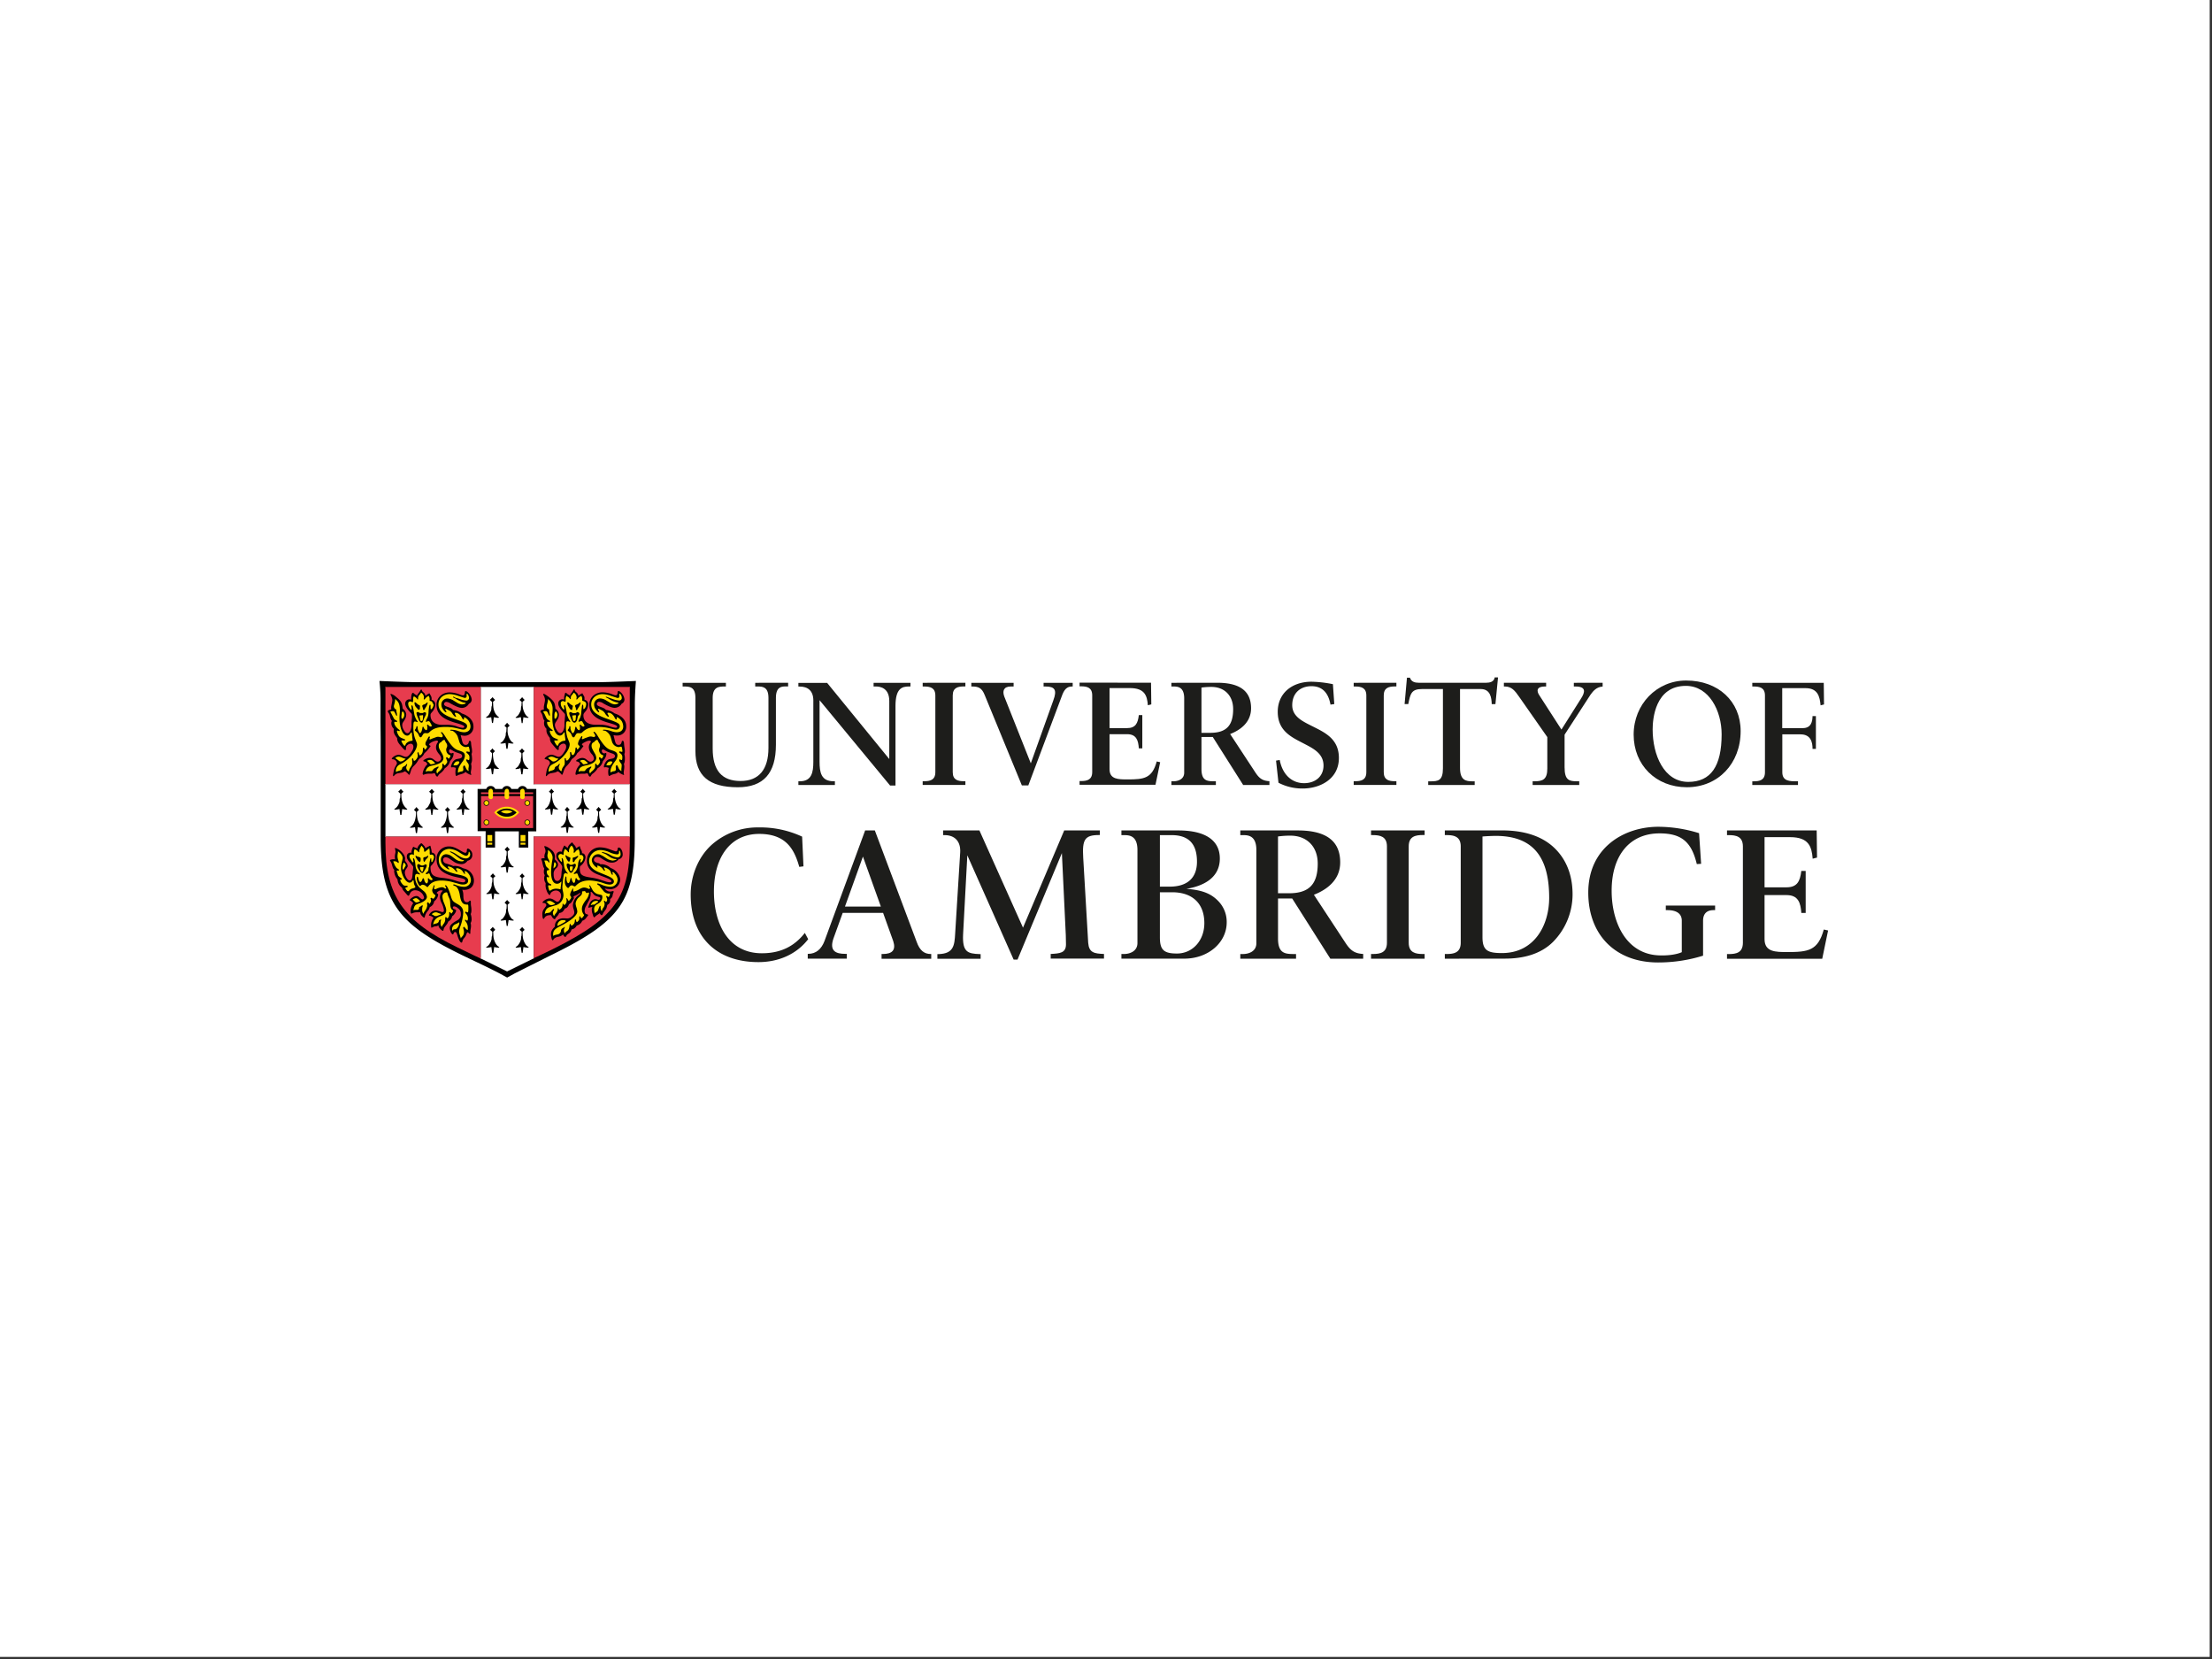 <svg id="Layer_1" data-name="Layer 1" xmlns="http://www.w3.org/2000/svg" viewBox="0 0 1200 900"><rect x="0" y="0" width="1200" height="900" fill="#333333" stroke="none"/><defs><style>.cls-1{fill:#fff;}.cls-2{fill:#e73c4e;}.cls-3,.cls-4{fill:#ffdc00;}.cls-4,.cls-5{stroke:#000;}.cls-4{stroke-width:0.36px;}.cls-5{stroke-width:0.12px;}.cls-6{fill:#1d1d1b;}</style></defs><rect class="cls-1" x="-1.24" y="-1.13" width="1200" height="900"/><path d="M238.05,370.08h74.7l3.42,0h7.58c3.64,0,9.62-.18,18.06-.53l3.16-.13c-.46,6.55-.55,9.13-.57,12.6l0,10-.05,9.51v53.13c0,33.47-7.57,44.83-43.66,62.65-1.6.79-20,10-21.92,11l-1.8,1-1.84,1-1.84-1-1.84-1c-7.59-4-15.29-7.47-21.27-10.4-33.07-16.22-43.66-27.74-43.66-63.25V401.53l-.09-9.51,0-10a101.81,101.81,0,0,0-.57-12.6l3.16.13c8.3.35,14.49.53,18.1.53h7.54Z"/><polygon class="cls-1" points="275.09 527 289.31 520.02 289.66 519.89 289.57 519.58 289.57 454.17 289.44 453.77 289.88 453.86 341.34 453.86 341.78 453.99 341.65 453.41 341.65 425.69 341.78 425.24 341.34 425.38 289.88 425.38 289.44 425.47 289.57 425.02 289.57 372.99 289.66 372.55 289.26 372.68 261.09 372.68 260.65 372.55 260.78 372.99 260.78 425.02 260.87 425.47 260.47 425.38 209.41 425.38 208.97 425.24 209.1 425.69 209.1 453.68 208.97 453.99 209.41 453.86 260.47 453.86 260.87 453.77 260.78 454.3 260.78 519.44 260.65 519.98 261 520.06 275.09 527"/><polygon class="cls-2" points="209.63 372.68 208.97 372.55 209.1 373.03 209.1 425.11 208.97 425.51 209.59 425.38 260.42 425.38 260.87 425.51 260.78 425.07 260.78 372.9 260.87 372.55 260.42 372.68 209.63 372.68"/><polygon class="cls-2" points="290.11 372.68 289.48 372.55 289.57 373.03 289.57 425.11 289.48 425.51 290.06 425.38 341.29 425.38 341.78 425.51 341.65 425.06 341.65 372.9 341.78 372.55 341.29 372.68 290.11 372.68"/><path class="cls-2" d="M260.65,453.86H209.28l-.31-.13.13.35v3.11c0,28.6,9.55,42.5,38.93,56.7l9.28,4.49,3.24,1.51.27.31-.05-.44V454.13l.09-.4Z"/><path class="cls-2" d="M289.84,453.86l-.36-.13.09.31v65.54l-.09.48.36-.39,2.93-1.34c39.89-18.77,48.88-30,48.88-60.87v-3.29l.13-.44-.44.13Z"/><path d="M217.46,428l.31.36.35.4.4.4.36.35-.22.18-.45.4-.35.4-.14.13V431c0,3.6.94,6.05,2.93,7.67l.36.29-.36.24-.39,0-.85-.09-.75-.13-.45-.09-.44,3.2h-.62l-.45-3.2-.44.09-.71.13-.89.09-.4,0c-.19,0-.34-.06-.34-.13a.44.44,0,0,1,.2-.29l.67-.51a5.75,5.75,0,0,0,1.56-2.26,3.66,3.66,0,0,0,.44-1.47c0-.94.14-1.69.31-1.69l.09-1.64,0-.63-.17-.13-.36-.4-.44-.4-.18-.18.35-.35A6.84,6.84,0,0,0,217.46,428Z"/><path d="M234.3,428a6.3,6.3,0,0,0,1,1.16l.35.35-.17.18-.45.4-.35.4-.22.13.08.63.09,1.64c.13,2.36,1.44,5.08,2.8,5.82.23.13.38.24.38.29a.21.21,0,0,1-.2.22l-.58,0-.84-.09-.76-.13-.44-.09-.45,3.2H234l-.45-3.2-.44.09-.76.13-.84.09-.4,0H231c-.18,0-.3-.06-.3-.15a.38.38,0,0,1,.18-.28l.67-.51c.58-.44.73-.67,1.55-2.26a3.69,3.69,0,0,0,.49-1.47c0-.94.12-1.69.27-1.69l.09-1.64,0-.63-.13-.13-.4-.4-.45-.4-.18-.18.36-.35.4-.4.36-.4C234.05,428.23,234.16,428.11,234.3,428Z"/><path d="M225.9,437.82l.31.35.31.4a3.67,3.67,0,0,0,.4.4l.4.36-.22.18-.4.4-.4.35-.13.18v.41c0,3.7.89,6,2.94,7.68l.35.29-.35.24-.4,0-.85-.1-.75-.13-.45-.09-.44,3.2h-.62l-.45-3.2-.44.09-.76.13-.84.1-.4,0h0c-.17,0-.31-.06-.31-.15s.09-.16.23-.27l.66-.51c1.42-1.09,2.4-4.07,2.4-7.28v-.41l-.13-.18-.4-.35-.4-.4-.22-.18A8.5,8.5,0,0,0,225.9,437.82Z"/><path d="M242.78,437.82a8.23,8.23,0,0,0,1.43,1.51l-.23.18-.4.4-.4.35-.13.18v.41c0,2.42.7,5.32,1.51,6.26l.89,1a4.38,4.38,0,0,0,.49.4l.4.29-.36.24-.4,0-.84-.1-.76-.13-.44-.09-.45,3.2h-.62l-.44-3.2-.45.09-.75.13-.85.1-.39,0h-.06c-.16,0-.3-.07-.3-.15s.07-.17.2-.27l.64-.51c1.4-1.11,2.45-4.09,2.45-7.28v-.41l-.14-.18-.4-.35-.4-.4-.22-.18.4-.36a3.67,3.67,0,0,0,.4-.4l.31-.4Z"/><path d="M251.23,428a6.3,6.3,0,0,0,1,1.16l.35.35-.17.18-.45.4-.35.4-.18.13,0,.63.09,1.64c.12,2.29,1.48,5.11,2.8,5.82.23.13.38.24.38.29a.2.2,0,0,1-.18.22l-.56,0-.88-.09a7.12,7.12,0,0,1-.76-.13l-.4-.09-.44,3.2h-.62l-.45-3.2L250,439l-.73.11-.84.09-.4,0H248c-.17,0-.3-.06-.3-.14s.07-.18.2-.29l.65-.51c.59-.47.77-.74,1.55-2.26a3.69,3.69,0,0,0,.49-1.47c0-.94.12-1.69.27-1.69l.09-1.64,0-.63-.13-.13-.4-.4-.4-.4-.23-.18.36-.35.4-.4.36-.4C251,428.23,251.09,428.11,251.23,428Z"/><path d="M299.17,427.86l.31.4.31.36.4.45.4.35-.22.18-.4.4-.4.35-.13.18v.39c0,3.57,1.19,6.7,2.93,7.65.27.15.38.27.38.39l0,.06-.36.09H302a7.76,7.76,0,0,1-2-.36l-.45,3.2h-.62l-.45-3.2a7.64,7.64,0,0,1-2,.36H296c-.26,0-.37-.05-.37-.16s.11-.24.37-.38c1.71-.89,2.93-4.08,2.93-7.65v-.39l-.13-.18-.4-.35-.4-.4-.22-.18.4-.35.4-.45.31-.36Z"/><path d="M316.1,427.86l.31.4.36.36.39.45.36.35-.22.18-.4.4-.4.35-.13.18v.39c0,3.53,1.22,6.72,2.94,7.65.27.15.38.27.38.39l0,.06-.35.09h-.4a7.76,7.76,0,0,1-2-.36l-.45,3.2h-.62l-.45-3.2a7.4,7.4,0,0,1-2.21.36c-.49,0-.59,0-.59-.18s.11-.23.4-.36a4.26,4.26,0,0,0,1.38-1.42,6.08,6.08,0,0,0,1.11-2.66c0-1,.14-1.74.31-1.74l.09-1.64.05-.58-.18-.18a9,9,0,0,0-1-.93l.4-.35.4-.45.35-.36Z"/><path d="M307.66,437.73l.31.35.35.41c.06.05.17.21.38.42s.22.17.38.33l-.22.18-.4.44-.4.36-.14.18.05.57.09,1.65c.13,2.43,1.39,5.05,2.8,5.82.26.14.38.26.38.39l0,.05-.35.09h-.4a7.83,7.83,0,0,1-2-.36l-.44,3.2h-.62l-.45-3.2a7.09,7.09,0,0,1-2.23.36c-.45,0-.56,0-.56-.2s.11-.21.39-.33a4.41,4.41,0,0,0,1.38-1.43,6.74,6.74,0,0,0,1.15-2.66c0-1,.13-1.73.27-1.73l.09-1.65.05-.57-.18-.18-.36-.36-.44-.44-.18-.18.35-.35A7.25,7.25,0,0,0,307.66,437.73Z"/><path d="M324.72,437.73l.31.35.36.41.4.4.35.35-.18.18-.44.44-.4.36a.68.68,0,0,0-.13.18l0,.57.09,1.65c.13,2.43,1.39,5.05,2.8,5.82.27.14.38.26.38.39l0,.05-.35.09h-.4a7.91,7.91,0,0,1-2-.36l-.44,3.2h-.58l-.49-3.2a7,7,0,0,1-2.22.36c-.46,0-.57,0-.57-.2s.11-.21.39-.33a4.31,4.31,0,0,0,1.38-1.43,6.81,6.81,0,0,0,1.16-2.66c0-1,.12-1.73.26-1.73l.09-1.65.05-.57-.18-.18-.36-.36-.44-.44-.18-.18.36-.35A7.62,7.62,0,0,0,324.72,437.73Z"/><path d="M333.16,427.86l.31.4.36.36.4.45.35.35-.22.18-.4.4-.4.35-.13.18v.39c0,3.53,1.22,6.72,2.93,7.65.27.15.39.27.39.39l0,.06-.36.09H336a7.84,7.84,0,0,1-2-.36l-.45,3.2h-.62l-.44-3.2a7.52,7.52,0,0,1-2.22.36c-.49,0-.59,0-.59-.18s.11-.23.41-.36a4.34,4.34,0,0,0,1.37-1.42,6.26,6.26,0,0,0,1.12-2.66c0-1,.14-1.74.31-1.74l.08-1.64.05-.58-.18-.18-.35-.35-.45-.4-.18-.18.36-.35.4-.45.35-.36Z"/><path d="M267.4,473.77a7.63,7.63,0,0,0,1,1.15l.36.36-.18.17-.45.4-.35.4-.18.18.05.58.08,1.64a9.67,9.67,0,0,0,1.43,4.4,4.4,4.4,0,0,0,1.37,1.42c.3.13.41.23.41.36s-.11.18-.63.18a7.27,7.27,0,0,1-2.18-.36l-.44,3.2h-.62l-.44-3.2a7.91,7.91,0,0,1-2,.36h-.4c-.26,0-.37-.05-.37-.16s.11-.24.37-.38a4.27,4.27,0,0,0,1.38-1.42,6.71,6.71,0,0,0,1.15-2.66c0-1,.12-1.74.27-1.74l.09-1.64,0-.58-.13-.18-.4-.4-.4-.4-.22-.17.35-.36.4-.4.36-.4Z"/><path d="M283.26,473.77a7.63,7.63,0,0,0,1,1.15l.36.36-.18.17-.44.4-.36.4-.18.18,0,.58.09,1.64a9.66,9.66,0,0,0,1.42,4.4,4.41,4.41,0,0,0,1.38,1.42c.29.13.4.23.4.36s-.11.18-.63.18a7.2,7.2,0,0,1-2.17-.36l-.45,3.2H283l-.44-3.2a7.91,7.91,0,0,1-2.05.36h-.4c-.26,0-.37-.05-.37-.16s.11-.24.37-.38a4.18,4.18,0,0,0,1.38-1.42,6.79,6.79,0,0,0,1.16-2.66c0-1,.12-1.74.26-1.74L283,477l.05-.58-.14-.18-.4-.4-.4-.4-.22-.17.36-.36.4-.4.35-.4Z"/><path d="M275.18,488.16l.2.47.42.29.4.44.35.36-.17.17-.45.41s-.16.15-.35.35l-.18.18,0,.58.09,1.64c.13,2.41,1.48,5.22,2.8,5.82.3.14.4.22.4.35l0,.09-.32.14-.39-.05-.89-.09a5.23,5.23,0,0,1-.76-.13l-.4-.09-.49,3.2h-.57l-.45-3.2-.44.09-.76.13-.84.09-.4.05h-.05c-.19,0-.32-.08-.32-.2s.1-.24.37-.38a4.25,4.25,0,0,0,1.37-1.42,6.6,6.6,0,0,0,1.16-2.67c0-.95.12-1.73.27-1.73l.09-1.64,0-.58-.13-.18-.4-.35-.4-.41-.23-.17.36-.36.4-.44.36-.36Z"/><path d="M267.31,502.83l.31.39.36.36.4.45.29.42-.16.11-.4.4-.4.35-.13.18,0,.58.09,1.64c.13,2.43,1.4,5.06,2.8,5.82.27.15.38.26.38.39l0,.06-.36.09h-.4a12.92,12.92,0,0,1-2-.31l-.45,3.15H267l-.44-3.15a10.6,10.6,0,0,1-2.23.31c-.46,0-.57,0-.57-.2s.11-.22.4-.34a4.34,4.34,0,0,0,1.37-1.42,6.87,6.87,0,0,0,1.16-2.66c0-1,.12-1.74.27-1.74l.08-1.64,0-.58-.18-.18-.35-.35-.45-.4-.18-.18.36-.35.4-.45.35-.36Z"/><path d="M283.26,502.83l.27.39.36.36.33.51.42.29-.18.18-.44.4-.36.35-.18.18,0,.58.09,1.64a9.7,9.7,0,0,0,1.42,4.4,4.3,4.3,0,0,0,1.38,1.42c.29.13.4.23.4.37s-.11.17-.59.17a10.36,10.36,0,0,1-2.21-.31l-.45,3.15H283l-.44-3.15a12.82,12.82,0,0,1-2.05.31h-.4c-.26,0-.37-.05-.37-.16s.11-.24.37-.38a4.18,4.18,0,0,0,1.38-1.42,6.73,6.73,0,0,0,1.16-2.66c0-1,.12-1.74.26-1.74l.09-1.64.05-.58-.14-.18-.4-.35-.4-.4-.22-.18.36-.35.4-.45.35-.36Z"/><path d="M275.18,459.28l.26.4.36.36.4.44.35.36-.17.17-.45.4-.35.36-.18.18,0,.57.09,1.65c.13,2.4,1.51,5.27,2.8,5.82.29.12.39.21.39.34s-.11.2-.56.2a9.94,9.94,0,0,1-2.23-.32l-.49,3.2h-.57l-.45-3.2a12.92,12.92,0,0,1-2,.31H272c-.26,0-.38,0-.38-.15s.12-.25.38-.38a4.35,4.35,0,0,0,1.37-1.42,6.6,6.6,0,0,0,1.16-2.67c0-1,.12-1.73.27-1.73l.09-1.65,0-.57-.13-.18-.4-.36-.4-.4-.23-.17.36-.36.4-.44.36-.36Z"/><path d="M267.18,378.19l.31.35.35.4.4.4.36.36-.18.18-.44.4-.4.39-.14.14.05.62.09,1.6a9.24,9.24,0,0,0,1.42,4.44l.89,1a5.84,5.84,0,0,0,.49.4l.38.28-.38.25-.4,0-.85-.09-.75-.14-.45-.09-.49,3.07-.53.13-.44-3.2-.45.09-.75.14-.85.09-.47,0c-.16,0-.29-.06-.29-.14a.44.44,0,0,1,.19-.28l.66-.51c.58-.44.74-.67,1.56-2.27a3.76,3.76,0,0,0,.49-1.47c0-.95.12-1.73.26-1.73l.09-1.6,0-.62-.18-.14-.36-.39-.44-.4-.18-.18.36-.36A7.17,7.17,0,0,0,267.18,378.19Z"/><path d="M283.26,378.19a7.17,7.17,0,0,0,1,1.15l.36.36-.18.18-.44.4-.36.39-.18.14,0,.62.09,1.6c.13,2.35,1.46,5.15,2.8,5.87.23.12.38.23.38.28a.21.21,0,0,1-.18.23l-.56,0-.89-.09a7.54,7.54,0,0,1-.75-.14l-.4-.09-.45,3.2H283l-.44-3.2-.49,0-.71.27-.85.09-.4,0H280c-.16,0-.3-.06-.3-.14s.08-.18.21-.28l.64-.51c.59-.47.79-.75,1.56-2.27a3.87,3.87,0,0,0,.49-1.47c0-.95.12-1.73.26-1.73l.09-1.6.05-.62-.14-.14-.4-.39-.4-.4a1.3,1.3,0,0,0-.22-.18l.36-.36.4-.4.35-.4Z"/><path d="M275.09,392.1l.31.35.35.4.4.44.36.36-.22.18-.4.4-.4.35-.14.18,0,.58,0,1.51c.13,2.43,1.44,5.19,2.85,6,.26.14.38.26.38.38l0,.06-.35.09h-.4a7.91,7.91,0,0,1-2.05-.36l-.44,3.2h-.62l-.45-3.2a7,7,0,0,1-2.21.36c-.49,0-.59,0-.59-.18s.11-.23.4-.35a4.4,4.4,0,0,0,1.38-1.43,6.21,6.21,0,0,0,1.11-2.66c0-1,.14-1.74.31-1.74l.09-1.64.05-.58-.18-.18-.36-.35-.44-.4-.18-.18.35-.36.41-.44.35-.4Z"/><path d="M267.13,406l.31.35.31.41a5.16,5.16,0,0,0,.4.39l.41.36a2,2,0,0,0-.23.18l-.4.4-.4.4-.13.13V409c0,2.34.69,5.27,1.47,6.11l1,1.16.49.4.36.29-.36.24-.4-.05-.84-.08-.76-.13-.44-.09-.45,3.19h-.62l-.44-3.19-.45.09-.75.13-.85.08-.4.05h-.06c-.16,0-.3-.06-.3-.14a.47.47,0,0,1,.21-.28l.64-.51c1.48-1.18,2.45-4,2.45-7.27v-.42l-.14-.13-.4-.4a4.71,4.71,0,0,0-.4-.4,1.3,1.3,0,0,0-.22-.18l.4-.36a3.79,3.79,0,0,0,.4-.39l.31-.41Z"/><path d="M283.17,406c.14.16.25.27.31.35l.36.41.4.39.36.36-.23.18-.4.4-.4.4-.13.13,0,.62.09,1.65a7.78,7.78,0,0,0,2.8,5.82l.36.29-.36.24-.4-.05-.84-.08-.76-.13-.44-.09-.45,3.19h-.62l-.49-3.33c-.81.19-.83.33-1.11.36l-.88.08-.4.05h-.05c-.16,0-.27-.06-.27-.14a.41.41,0,0,1,.18-.28l.67-.51c.58-.44.74-.69,1.55-2.27a3.6,3.6,0,0,0,.49-1.47c0-.93.12-1.68.27-1.68l.09-1.65,0-.62-.18-.13-.35-.4-.45-.4-.17-.18.35-.36A6,6,0,0,0,283.17,406Z"/><path d="M249.89,398.8l.18.67c.16.6.28,1.08.36,1.42.56,2.54,1,3.21,2.26,3.21a1.48,1.48,0,0,0,1.47-1l.26-.89a.44.44,0,0,1,.43-.33c.48,0,.71.5.73,1.62a20,20,0,0,0,.31,2.17,11,11,0,0,1,.18,1.94,3.23,3.23,0,0,1-.27,1.4,17.58,17.58,0,0,1,.27,2.72,5.57,5.57,0,0,1-.53,2.65,5.73,5.73,0,0,1,.22,1.67,9.58,9.58,0,0,1-.13,1.49,10.19,10.19,0,0,0-.24,1.53,1.76,1.76,0,0,0,.1.6,2,2,0,0,1,.14.53c0,.13-.06.22-.14.22l-.89-.35-1-.53a5.37,5.37,0,0,1-1-.8c-.86.77-1.11.89-3.37,1.51a3.13,3.13,0,0,0-1,.4,1.48,1.48,0,0,1-.59.31c-.38,0-.57-.62-.57-1.88a10.32,10.32,0,0,1,.27-2.48,5.19,5.19,0,0,0-1.59-.4l-.68.09-.16,0c-.13,0-.24-.2-.24-.43a3.39,3.39,0,0,1,.27-1l.44-1.07a3.88,3.88,0,0,1,1.07-1.29,2.85,2.85,0,0,1,1.16-.67l1.6-.31c1-.18,1.51-.68,1.51-1.35s-.43-1.07-1.38-1.4l-1.91-.67a10.68,10.68,0,0,1-1.73-.84c-1.06-.63-1.24-.72-1.5-.72s-.6.29-.6.79a1.25,1.25,0,0,0,1.25,1.35,1.2,1.2,0,0,0,.45-.09,1.48,1.48,0,0,1,.45-.14c.2,0,.31.12.31.34v.2l-.09.75a6.09,6.09,0,0,1-1.42,2.67l-.4.53a6.13,6.13,0,0,1-2.4,3.52,4.52,4.52,0,0,0-.49.35s-.15.25-.35.62a7.52,7.52,0,0,1-.89,1.07,8.45,8.45,0,0,1-1.11,1,4,4,0,0,0-.89.8l-.45.76a.43.43,0,0,1-.35.22c-.39,0-.76-.41-1-1.11-.16-.52-.31-.67-.64-.67a3.26,3.26,0,0,0-.78.13l-.62.09h-1.6a7.23,7.23,0,0,0-2.45.45,1.34,1.34,0,0,1-.45.14c-.12,0-.18-.06-.3-.28a.59.59,0,0,1-.1-.35,8.43,8.43,0,0,1,1.34-3.56,4.81,4.81,0,0,1,1.2-1.42,2,2,0,0,0-1.24-1.51l-.76-.22a.24.24,0,0,1-.18-.22c0-.23.37-.54,1-.89a5.5,5.5,0,0,1,2.44-.71,3.64,3.64,0,0,1,2.27.93c1.2.94,1.53,1.11,2.11,1.11a1.91,1.91,0,0,0,1.86-1.78,4.16,4.16,0,0,0-1.17-2.35c-1.24-1.6-1.61-2.44-1.61-3.61a4.43,4.43,0,0,1,.5-2.08l.44-.66a.8.8,0,0,0,.15-.43c0-.3-.34-.51-.81-.51a7.66,7.66,0,0,0-3.12,1.15c-.53.33-.89.71-.89,1a.4.4,0,0,0,.18.34l.49.32a.2.2,0,0,1,.1.18.87.87,0,0,1-.19.35l-.89,1.15a15.17,15.17,0,0,1-1.86,2,3.11,3.11,0,0,0-.45.44s-.12.23-.35.67a7,7,0,0,1-2,2,3.58,3.58,0,0,0-.62.49,4.82,4.82,0,0,0-.35.62c-.12.22-.31.53-.58.93a10,10,0,0,1-1.07,1.38l-1.24,1.25a7.2,7.2,0,0,0-1.25,2.75c-.31,1-.6,1.56-.76,1.56s-.2-.1-.35-.27c-.88-1-1.64-1.6-2-1.6a1.12,1.12,0,0,0-.5.22,3.34,3.34,0,0,1-1.2.45l-1.64.3a3.53,3.53,0,0,0-2.45,1.34c-.17.2-.31.31-.38.31s-.24-.22-.24-.52l.05-.41.22-1.2a9.71,9.71,0,0,1,.89-2.89l.75-1.38a1.51,1.51,0,0,0,.22-.72,2.42,2.42,0,0,0-2.35-2.08c-.33,0-.45-.11-.45-.29s.36-.67.85-1a5.39,5.39,0,0,1,2.8-1.16,6,6,0,0,1,2,.54l1,.4a2.66,2.66,0,0,0,1,.22c1,0,2-.94,3.28-3.07a4.69,4.69,0,0,0,.8-2.28c0-1.12-.53-1.8-1.41-1.8a2.83,2.83,0,0,0-1.92.84,2,2,0,0,0-.69,1.38l0,.49v.11c0,.41-.13.64-.38.64-.42,0-1-.6-2.77-2.71-1.31-1.58-1.6-2.25-1.65-3.82-1.51-1.93-1.88-2.74-1.88-4.1l.06-.92a4.26,4.26,0,0,1-1.34-3.09,2.31,2.31,0,0,1,.32-1.18,4.56,4.56,0,0,1-.85-1.73l-.22-.93a4.77,4.77,0,0,0-.71-1.65c-.4-.57-.44-.65-.44-.85,0-.51.35-.72,1.91-1.1a7.73,7.73,0,0,1-.09-1,5.69,5.69,0,0,1,.13-1.06l.31-1.64a8.33,8.33,0,0,0,.19-1.43,4.71,4.71,0,0,0-.32-1.41,4.9,4.9,0,0,0-.4-1,1.7,1.7,0,0,1-.27-.61c0-.16.11-.25.3-.25a7.39,7.39,0,0,1,2.81,1.7c2.55,2.11,3.08,3,3.42,5.51,0,.2.07.49.14.89a4,4,0,0,1,1.86,3.15,5.48,5.48,0,0,1-.89,2.85l-.88,1.37a2.74,2.74,0,0,0-.4,1.47,5.2,5.2,0,0,0,.84,2.67c.68,1.19,1.26,1.69,2,1.69,1.17,0,2.2-2,2.2-4.36v-1.11a11.69,11.69,0,0,1,.1-1.47c.08-.69.12-1.12.13-1.29l0-1.06,0-.7a1.32,1.32,0,0,0-.46-.86l-1-1.06c-1.41-1.54-2.19-3-2.19-4.08a2.27,2.27,0,0,1,2.27-2.36,3.16,3.16,0,0,1,.94.17v-.3c0-2,.4-3.41,1-3.41l.21.07.8.71,1,.62.26.27c0-.55,0-.61.58-1.25a10.29,10.29,0,0,0,.62-.84c.23-.33.38-.55.45-.67a4.5,4.5,0,0,0,.22-.4c.12-.23.24-.33.37-.33s.22.16.38.64c.11.31.18.39.94,1.07a2.74,2.74,0,0,1,.53.58,7.34,7.34,0,0,1,.36.89c0,.08.07.19.13.35a2.67,2.67,0,0,1,.89-.8l.66-.4a1.51,1.51,0,0,1,.5-.23c.05,0,.14.11.22.28s.19.37.35.66a3.46,3.46,0,0,1,.63,1.61v1a2.48,2.48,0,0,1,2,2.78,6.3,6.3,0,0,1-1.74,3.8c-.76.91-.85,1.08-.85,1.72,0,3.29,2.29,5.19,6.32,5.25l3,0a14.15,14.15,0,0,1,4.85.8,11.83,11.83,0,0,0,3.33.84,1,1,0,0,0,.58-.18.53.53,0,0,0,.26-.39c0-.63-1.09-1.13-4.66-2.14-7.33-2.08-10.44-5-10.44-9.88,0-3.75,3.12-6.66,7.15-6.66a15.42,15.42,0,0,1,4.44.77l1.82.66a2.92,2.92,0,0,0,1,.19c.62,0,.93-.52,1-1.56,0-.57.14-.76.51-.76s1.31.64,2,1.65a5.73,5.73,0,0,1,1.2,2.91,2.53,2.53,0,0,1-1.56,2.33,4.33,4.33,0,0,1-3.87,2.22c-1.29,0-3.11-.73-6.13-2.45a4.42,4.42,0,0,0-2.14-.79,1.16,1.16,0,0,0-1.3,1.15c0,.64.5,1.06,1.8,1.51,1.92.67,2.39.93,3.16,1.73a9,9,0,0,1,4.66,1.87c3.9,1.24,6.32,3.89,6.32,7a4.78,4.78,0,0,1-4.8,5.09A8.6,8.6,0,0,1,249.89,398.8Z"/><path d="M332.81,398.8l.17.67c.16.6.28,1.08.36,1.42.56,2.54,1,3.21,2.27,3.21a1.47,1.47,0,0,0,1.46-1l.27-.89a.42.42,0,0,1,.42-.33c.49,0,.74.54.78,1.62a20.19,20.19,0,0,0,.26,2.17,13.16,13.16,0,0,1,.18,2.06,3.13,3.13,0,0,1-.26,1.28l.08.53a9,9,0,0,1,.19,1.63c0,1.9-.09,2.47-.54,3.21a5.77,5.77,0,0,1,.23,1.59,12.6,12.6,0,0,1-.14,1.57l-.18,1.33,0,.8a2.33,2.33,0,0,1,.18.53.2.2,0,0,1-.18.22l-.88-.35-1-.53a4.81,4.81,0,0,1-1-.8,3.63,3.63,0,0,1-2,1.11,8.28,8.28,0,0,0-2.31.8,1.47,1.47,0,0,1-.62.31c-.34,0-.58-.67-.58-1.65a7.24,7.24,0,0,1,.31-2.71,5.78,5.78,0,0,0-1.62-.4,3.71,3.71,0,0,0-.65.09l-.2,0c-.12,0-.2-.16-.2-.43a5.3,5.3,0,0,1,.71-2,4,4,0,0,1,2.18-2l1.6-.31c.95-.18,1.52-.68,1.52-1.35s-.42-1.06-1.39-1.4l-1.86-.67a10,10,0,0,1-1.78-.84c-.47-.29-.8-.48-1-.58a1,1,0,0,0-.48-.14c-.4,0-.64.29-.64.76a1.35,1.35,0,0,0,1.29,1.38,1.1,1.1,0,0,0,.45-.09,1.45,1.45,0,0,1,.41-.14c.21,0,.35.2.35.48a5.56,5.56,0,0,1-1,2.81l-.54.67-.4.53a5.91,5.91,0,0,1-2.39,3.52,2.48,2.48,0,0,0-.49.35,5.36,5.36,0,0,0-.36.62,7.52,7.52,0,0,1-.89,1.07,8.51,8.51,0,0,1-1.11,1,3.76,3.76,0,0,0-.89.8l-.44.76a.41.41,0,0,1-.35.23c-.4,0-.76-.42-1-1.12-.17-.52-.31-.67-.65-.67a3.42,3.42,0,0,0-.78.13l-.62.09h-1.55a7,7,0,0,0-2.49.45,1.32,1.32,0,0,1-.46.14c-.23,0-.35-.23-.35-.68a8.2,8.2,0,0,1,2.5-4.93,1.9,1.9,0,0,0-1.2-1.51c-.51-.13-.78-.21-.8-.22a.23.23,0,0,1-.14-.21c0-.29.32-.57,1-.9a4.72,4.72,0,0,1,2.34-.71,3.58,3.58,0,0,1,2.33.93c1.2.94,1.54,1.12,2.12,1.12a1.93,1.93,0,0,0,1.85-1.78,4.13,4.13,0,0,0-1.17-2.36,5.74,5.74,0,0,1-1.6-3.78,4.25,4.25,0,0,1,.93-2.57,1.11,1.11,0,0,0,.19-.48c0-.24-.4-.46-.85-.46a4.79,4.79,0,0,0-1.87.53c-1.34.62-2.13,1.19-2.13,1.54a.45.45,0,0,0,.22.37l.45.32a.24.24,0,0,1,.09.18.73.73,0,0,1-.18.35c-.09.1-.39.49-.89,1.15a10.4,10.4,0,0,1-1.87,2,1.76,1.76,0,0,0-.44.44l-.36.67a7.4,7.4,0,0,1-1.91,2,5.16,5.16,0,0,0-.62.49,3.71,3.71,0,0,0-.4.62,12.89,12.89,0,0,1-1.65,2.31l-1.2,1.25a9,9,0,0,0-1.28,2.75c-.37,1.08-.6,1.56-.77,1.56s-.2-.1-.34-.27c-.87-1-1.64-1.6-2-1.6a1.42,1.42,0,0,0-.52.22,3.57,3.57,0,0,1-1.2.45l-1.6.3a3.43,3.43,0,0,0-2.48,1.34c-.16.2-.29.31-.36.31s-.27-.23-.27-.54l.05-.39.22-1.2a9.81,9.81,0,0,1,.89-2.89l.8-1.38a1.53,1.53,0,0,0,.22-.72c0-1-.95-1.85-2.4-2.08-.3,0-.45-.15-.45-.32s.35-.6.9-1a5.09,5.09,0,0,1,2.72-1.15,5.76,5.76,0,0,1,2,.53l1,.4a2.62,2.62,0,0,0,1,.22c1,0,2-.94,3.27-3.07a4.61,4.61,0,0,0,.8-2.28c0-1.13-.52-1.8-1.39-1.8a2.67,2.67,0,0,0-1.9.84,2.15,2.15,0,0,0-.73,1.42l0,.45,0,.23c0,.36-.12.52-.39.52s-.72-.32-1.49-1.24l-1.25-1.47c-1.35-1.58-1.63-2.21-1.69-3.82-1.5-1.93-1.87-3-1.87-4.1l0-.92a3.91,3.91,0,0,1-1.29-3.08,2.06,2.06,0,0,1,.27-1.19,4.38,4.38,0,0,1-.84-1.73l-.22-.93a4.86,4.86,0,0,0-.72-1.65c-.4-.57-.44-.65-.44-.82,0-.47.44-.76,1.55-1l.36-.09a7.73,7.73,0,0,1-.09-1,5.69,5.69,0,0,1,.13-1.06l.31-1.64a7.92,7.92,0,0,0,.19-1.46,4.37,4.37,0,0,0-.27-1.38,3.55,3.55,0,0,0-.45-1,1.3,1.3,0,0,1-.27-.59c0-.16.16-.27.36-.27a1,1,0,0,1,.44.15,17.25,17.25,0,0,1,4.32,3.41c1,1.12,1.32,2.06,1.55,4.54a3.79,3.79,0,0,1,1.87,3.37,4.76,4.76,0,0,1-.89,2.63l-.89,1.37a3,3,0,0,0-.4,1.51A5.21,5.21,0,0,0,302,396c.67,1.17,1.26,1.69,2,1.69,1.16,0,2.22-2,2.22-4.24v-1.63l.13-1.07.09-1.29.09-1.06,0-.6c0-.44-.1-.56-1.46-2-1.51-1.62-2.23-3-2.23-4.25a2.26,2.26,0,0,1,2.27-2.19,3.21,3.21,0,0,1,.94.17V379l0-.94.27-1.15c.21-.92.31-1.09.63-1.09l.21.07.8.71,1,.62.27.27a1.82,1.82,0,0,1,.57-1.25c.24-.29.44-.57.63-.84l.44-.67.27-.4c.17-.26.25-.34.37-.34s.2.16.34.65a1.16,1.16,0,0,0,.4.58l.58.49a3.18,3.18,0,0,1,1,1.82,2.6,2.6,0,0,1,.89-.8l.71-.4a1.81,1.81,0,0,1,.47-.22c.05,0,.13.1.2.27a4.22,4.22,0,0,0,.36.66c.57.92.62,1.05.62,1.68v.9a2.43,2.43,0,0,1,2,2.77,6.11,6.11,0,0,1-1.69,3.81c-.76.91-.89,1.19-.89,1.88,0,3.14,2.36,5,6.35,5.09l2.94,0a14.25,14.25,0,0,1,4.84.8,11.82,11.82,0,0,0,3.35.84c.45,0,.83-.25.83-.55,0-.65-1.08-1.14-4.67-2.16-7.32-2.07-10.44-5-10.44-9.88,0-3.75,3.13-6.65,7.19-6.65a15.39,15.39,0,0,1,4.41.76l1.82.66a2.82,2.82,0,0,0,.95.19c.63,0,.87-.39,1-1.56,0-.53.21-.76.54-.76s1.38.73,2,1.65a5.85,5.85,0,0,1,1.16,3,2.53,2.53,0,0,1-1.55,2.26,4.36,4.36,0,0,1-3.88,2.22c-1.26,0-3.41-.86-6.12-2.45a4,4,0,0,0-2.13-.79,1.16,1.16,0,0,0-1.31,1.15c0,.64.47,1,1.79,1.51,2.1.75,2.56,1,3.16,1.73a9,9,0,0,1,4.66,1.87c4.06,1.3,6.32,3.81,6.32,7a4.71,4.71,0,0,1-4.74,5A8.18,8.18,0,0,1,332.81,398.8Z"/><path d="M250.74,482.69a6.64,6.64,0,0,1,.57,2.1l.09,1.86c.07,1.87.69,2.8,1.87,2.8a1.39,1.39,0,0,0,1-.31l.49-.49.19-.06c.31,0,.48.21.48.58l0,.72a9.56,9.56,0,0,0,.18,2.05,12.07,12.07,0,0,1,.13,1.79,4.76,4.76,0,0,1-.4,2.16,8.47,8.47,0,0,1,.49,2.69,3.64,3.64,0,0,1-.53,2.16,6.2,6.2,0,0,1,.22,1.51,10.25,10.25,0,0,1-.18,1.69,9.14,9.14,0,0,0-.18,2.13v.11c0,.28-.09.42-.26.42a.8.8,0,0,1-.55-.35c-.27-.35-.45-.48-.65-.48s-.4.16-.86,1.5a5.73,5.73,0,0,1-1.07,1.64,3.78,3.78,0,0,0-.79,1.29c-.15.53-.23.85-.27.93a.35.35,0,0,1-.27.23h-.06c-.73,0-1.57-1.57-2.43-4.54-.24-.83-.55-1.21-1-1.21a.88.88,0,0,0-.77.5l-.27.63a.28.28,0,0,1-.23.17c-.36,0-.9-.64-1.24-1.46a5.8,5.8,0,0,1-.43-2.05c0-1.39,1-2.43,4.12-4.17a3.44,3.44,0,0,0,1.87-3.47,3.39,3.39,0,0,0-1.6-3.07,3.53,3.53,0,0,0-2-1,.69.69,0,0,0-.75.63c0,.42.24.67.82.88s1,.48,1,.79a4.22,4.22,0,0,1-.76,1.61,4.06,4.06,0,0,1-1.42,1.46,4,4,0,0,1-2.14,2.89,4.55,4.55,0,0,1-.88,1.64l-.94,1.21a3.8,3.8,0,0,0-.66,1.37c-.1.68-.16.8-.43.8s-1.07-.62-1.8-1.55a2.13,2.13,0,0,1-.57-1.47,2.33,2.33,0,0,1-1.51.53,3.8,3.8,0,0,0-1.2.32,3.35,3.35,0,0,1-1,.45c-.19,0-.25-.09-.26-.41l-.05-1a6.88,6.88,0,0,1,1.34-3.95,4.4,4.4,0,0,0-2.18-1.16c-.26,0-.33-.06-.33-.16a1.79,1.79,0,0,1,.42-.82,6.37,6.37,0,0,1,.8-.88,4.39,4.39,0,0,1,2.57-.94,8.15,8.15,0,0,1,2.54.62,3,3,0,0,0,1.06.23c.49,0,.76-.32.76-.88a11.89,11.89,0,0,0-1.29-4.1,8.35,8.35,0,0,1-.88-2.93c0-1.54.73-3.14,1.64-3.6a1.82,1.82,0,0,0-1-.27,2.45,2.45,0,0,0-1.36.45c-.66.38-1,.72-1,.95s.13.22.35.38.41.33.41.66a5.15,5.15,0,0,1-2.18,3.52,3.92,3.92,0,0,1-2.4,3.15,4.39,4.39,0,0,1-1,2,7.68,7.68,0,0,0-1.64,3.06c-.11.48-.22.68-.37.68s-.58-.3-1-.77a7.41,7.41,0,0,1-.71-.84,4.25,4.25,0,0,1-.49-1.42,1.83,1.83,0,0,1-.63.1l-.66,0h-.44a5.53,5.53,0,0,0-2.54.55,1.24,1.24,0,0,1-.38.18c-.29,0-.52-.61-.52-1.35a7.17,7.17,0,0,1,1.48-4.39,5.77,5.77,0,0,1-.84-.8,2,2,0,0,0-.36-.31l-.49-.27c-.16-.08-.26-.2-.26-.28,0-.24.64-.86,1.42-1.36a4,4,0,0,1,2.15-.8c.73,0,1.12.19,2,1,.63.55,1.06.8,1.36.8a.83.83,0,0,0,.63-.4,1.13,1.13,0,0,0,.23-.66,5.1,5.1,0,0,0-4.78-3.87,3,3,0,0,0-2.78,1.6l-.49,1q-.16.36-.42.36c-.29,0-.43-.13-1.44-1.3l-1.16-1.33a3.71,3.71,0,0,1-.71-1.15,2.89,2.89,0,0,0-.22-.58,2.43,2.43,0,0,0-.44-.36,5.81,5.81,0,0,1-1.92-3.68c0-.13-.07-.33-.13-.58a7.34,7.34,0,0,1-1.74-4.42,2.14,2.14,0,0,1,.1-.6c-.63-.64-.71-.79-1.2-2.49a6.38,6.38,0,0,0-1-2.31.71.71,0,0,1-.18-.35c0-.23.37-.43,1-.54a4.15,4.15,0,0,1,.89-.1l.89.05L214.2,465a8.58,8.58,0,0,1,.24-2,5.83,5.83,0,0,0,.13-.93c0-.07,0-.33-.09-.76a4.35,4.35,0,0,0-.13-.66,1.11,1.11,0,0,1-.1-.38c0-.14.1-.22.27-.22a1.44,1.44,0,0,1,.58.2,10.44,10.44,0,0,1,1.91,1.15c1.53,1.2,2.74,3,2.74,4.19l0,.35c-.06.39-.09.61-.09.65a1.35,1.35,0,0,0,.31.72l.49.67a3.34,3.34,0,0,1,.72,1.74c0,.42-.09.6-.81,1.64a3.39,3.39,0,0,0-.75,2,6,6,0,0,0,.89,2.81c.52.93,1.13,1.43,1.71,1.43,1,0,1.42-.88,1.58-3.25.08-1.23.2-2.34.35-3.37l0-.61c0-.28-.09-.44-.45-.86l-1.33-1.56c-1.27-1.48-1.66-2.25-1.66-3.31a1.93,1.93,0,0,1,2-2.07l.53.05v-.35a4.65,4.65,0,0,1,.22-1.2c.28-1,.64-1.69.82-1.69a1.16,1.16,0,0,1,.43.22,5.61,5.61,0,0,0,.8.31,5.18,5.18,0,0,1,.89.45,3.84,3.84,0,0,1,.71-1.56c.57-.74,1.22-1.33,1.45-1.33s.4.19.73.53l.84.89a3.17,3.17,0,0,1,.49.84l.18.4.53-.31c.35-.21.59-.34.71-.4.54-.25.82-.38.84-.4a1.38,1.38,0,0,1,.46-.23c.15,0,.24.27.57,1.74a10.34,10.34,0,0,1,.31,2A2.22,2.22,0,0,1,236.3,465c0,1.43-.71,2.85-2.23,4.48a1.34,1.34,0,0,0-.51,1.06c0,3.94,1.37,5.17,6.29,5.69a31.69,31.69,0,0,1,7.56,1.6,15.18,15.18,0,0,0,3.71.82c.84,0,1.31-.31,1.31-.85,0-.82-.6-1.09-4.14-1.83-8.23-1.74-11.46-4.55-11.46-10a6.62,6.62,0,0,1,6.76-6.78c1.7,0,3.23.52,5.64,1.91,2.23,1.3,2.69,1.52,3.21,1.52s.83-.39.83-1.35c0-.62.19-.92.58-.92a2.38,2.38,0,0,1,1.38.93,3.23,3.23,0,0,1,1,2.53,3.05,3.05,0,0,1-2.54,3.12l-.39.44a3.67,3.67,0,0,1-3.18,1.38,7.39,7.39,0,0,1-3.93-1.29L244.07,466a4,4,0,0,0-2.23-.93,1.34,1.34,0,0,0-1.46,1.45,2,2,0,0,0,1.56,1.92l2,.63a10.38,10.38,0,0,1,1.91.79,6.43,6.43,0,0,1,1-.09,8.44,8.44,0,0,1,3.76.94,7.31,7.31,0,0,0,.8.36l1.11.31a6.81,6.81,0,0,1,4.59,6.28c0,3.14-2,5.09-5.33,5.09Z"/><path d="M328.05,482a3.87,3.87,0,0,0,2.76,1.69,5.91,5.91,0,0,0,1.2-.18,2.49,2.49,0,0,1,.59-.09c.21,0,.3.08.3.28a2.77,2.77,0,0,1-.23.83,4,4,0,0,0-.26.8l-.18.94-.45.8-.62.57-.18.18v.6a2.41,2.41,0,0,1-1.2,2.29l-.32.22-.09.36a10,10,0,0,1-.44,1.55,8.75,8.75,0,0,1-.84,1.25,7.72,7.72,0,0,0-1.11,1.82c-.19.44-.32.57-.62.57s-.87-.54-.94-1.19a3,3,0,0,1-.22.26l-.53.36-.85.57a6.85,6.85,0,0,0-.71.54l-.49.49a.41.41,0,0,1-.25.13c-.23,0-.46-.38-.68-1.11l-.45-1.47a4.93,4.93,0,0,1-.18-1.43,3,3,0,0,1,.32-1.59,6.1,6.1,0,0,0-1.6.31,1.5,1.5,0,0,1-.39.09c-.15,0-.24-.1-.24-.27a2.65,2.65,0,0,1,.18-.66l.58-1.51a3.75,3.75,0,0,1,3-2.24,3.86,3.86,0,0,1,1.14.24,2.56,2.56,0,0,0,.67.14.89.89,0,0,0,.93-.85.68.68,0,0,0-.36-.58c-.07,0-.61-.2-1.6-.49a3.72,3.72,0,0,1-1.95-1.46c-.61-.71-.85-.91-1.07-.91s-.27.11-.27.31l.05.6v.27a8.1,8.1,0,0,1-1.26,4L318,491.36a5.57,5.57,0,0,0-.85,2.71c0,.9.39,1.69.89,1.82l.67.18a.44.44,0,0,1,.22.14.38.38,0,0,1,.14.25.72.72,0,0,1-.23.41l-.8,1a3.84,3.84,0,0,1-2.17,1.65,4.33,4.33,0,0,1-3,2.58l-.18.3a3.58,3.58,0,0,1-2.45,1.78h-.17a3.46,3.46,0,0,1-1.55,2.27,12.59,12.59,0,0,0-1,.75,2,2,0,0,0-.22.4c-.2.45-.38.63-.63.63-.48,0-.87-.44-1.15-1.29l-.4.26c-.5.36-.78.55-.84.58a9.27,9.27,0,0,1-1.55.44,4.14,4.14,0,0,0-2.27,1.12l-.4.66-.18.08c-.22,0-.47-.3-.58-.7a11.21,11.21,0,0,1-.4-2.49c0-1.58.52-2.61,2.14-4.22v-.38c0-2.45,1.88-4.12,4.63-4.12h.44l1.51.09h.14a3.69,3.69,0,0,0,2.4-1c1.08-.88,1.4-1.43,1.4-2.43a7,7,0,0,0-.43-1.79,7.19,7.19,0,0,1-.33-2.08,7.29,7.29,0,0,1,3.18-5.38c.47-.33.82-.76.82-1s-.06-.18-.12-.18a1.11,1.11,0,0,0-.57.35,5.08,5.08,0,0,1-1.07.66l-.71.36-.8.31c-.24.09-.36.23-.36.4a1.14,1.14,0,0,0,.1.4,1.38,1.38,0,0,1,.09.33,1.31,1.31,0,0,1-.23.51l-.62,1a3.77,3.77,0,0,1-1.82,1.78c-.5,1.46-1.22,2.21-2.27,2.36-.83,1.69-1.57,2.28-3.06,2.44a5.37,5.37,0,0,1-1.34,2,5.08,5.08,0,0,0-.57.72c-.35.62-.38.66-.54.66a2.19,2.19,0,0,1-1-.66,2.9,2.9,0,0,1-.4-.54l-.4-.71c-.13-.23-.26-.33-.43-.33l-.28,0-1,.13a3.2,3.2,0,0,0-1.78,1l-.53.81a.26.26,0,0,1-.21.13c-.4,0-.64-.88-.64-2.33a4.56,4.56,0,0,1,.63-2.74l1.24-1.73a1.19,1.19,0,0,0,.27-.68,1,1,0,0,0-.22-.57,1.42,1.42,0,0,0-.71-.53l-.93-.13c-.17,0-.24-.06-.24-.14a.54.54,0,0,1,.15-.31,4.15,4.15,0,0,1,1.11-1,4.8,4.8,0,0,1,2.56-.94,4.34,4.34,0,0,1,2.32.76l1.29.84a1.13,1.13,0,0,0,.62.19c.6,0,1.05-.36,1.47-1.16a4.28,4.28,0,0,0,.59-2.06,2.77,2.77,0,0,0-2.85-2.88,3.82,3.82,0,0,0-2.31.89,1.48,1.48,0,0,0-.45.49l-.36.8c-.08.19-.2.31-.31.31s-.73-.64-1.15-1.46a9.9,9.9,0,0,1-.62-1.61,7.07,7.07,0,0,1-.38-2.21l.07-1.2a4.46,4.46,0,0,1-.81-2.75,4.9,4.9,0,0,1,.32-1.57,3.23,3.23,0,0,1-.49-2l0-.55.13-.62.09-.53c-.43-.56-.55-.94-1-2.89a6.08,6.08,0,0,0-.58-1.87.59.59,0,0,1-.13-.26c0-.26.62-.5,1.32-.5l.63.05a2.17,2.17,0,0,1-.19-.9,5.52,5.52,0,0,1,.32-1.76,3.33,3.33,0,0,0,.29-1.09,4.07,4.07,0,0,0-.2-1.36l-.35-.89a1.2,1.2,0,0,1-.11-.46c0-.08.05-.12.21-.12.88,0,2.54.95,3.85,2.18a4.78,4.78,0,0,1,1.72,4l-.07,1c1.21,1.06,1.74,1.94,1.74,2.89a2.32,2.32,0,0,1-.9,1.82,3.83,3.83,0,0,0-1.47,3.35c0,2.36.7,3.63,2,3.63,1.14,0,2-1.24,2.17-3.07l.13-1.68a16.14,16.14,0,0,1,.23-1.6,9.24,9.24,0,0,0,.13-1.16c0-.6-.39-1.36-1.56-2.72s-1.66-2.24-1.66-3.38a2.23,2.23,0,0,1,2.22-2.36,1.58,1.58,0,0,1,.87.24,4.2,4.2,0,0,1,.48-2c.35-.86.72-1.47.89-1.47a.53.53,0,0,1,.27.18,3.68,3.68,0,0,0,.58.49l.44.31a4.9,4.9,0,0,1,.4.4,4.34,4.34,0,0,1,1.38-2.27c.62-.6.85-.79,1-.79s.2.08.31.22l.53.71.76.84a2.43,2.43,0,0,1,.53,1.38l.44-.27.71-.4a5.09,5.09,0,0,0,.54-.35.59.59,0,0,1,.28-.14c.07,0,.16.13.21.32l.26,1,.58,1.15a2.29,2.29,0,0,1,.23,1.15v.28l.3,0c.88,0,1.63,1,1.63,2.23a6.46,6.46,0,0,1-2.9,4.72,3.61,3.61,0,0,0-.19,1.18c0,3.53.93,4.27,6.36,5.08a29.46,29.46,0,0,1,3.65.76l3.51,1.15a8.85,8.85,0,0,0,2.63.58c.66,0,1-.19,1-.54,0-.6-.89-1.15-3.62-2.21l-3.87-1.51c-3.92-1.54-5.78-3.94-5.78-7.47a7,7,0,0,1,7.2-7.2,14.84,14.84,0,0,1,5.25,1.11c2.81,1,2.95,1.07,3.26,1.07.54,0,.83-.37.92-1.16s.25-.93.61-.93c.55,0,1.14.5,1.56,1.33a5.3,5.3,0,0,1,.58,2.31,2.53,2.53,0,0,1-2.17,2.71,4.32,4.32,0,0,1-3.58,1.84c-1.77,0-2.65-.35-5.67-2.23a3.82,3.82,0,0,0-2.34-.85,1.67,1.67,0,0,0-1.84,1.55c0,.82.66,1.35,2.14,1.74a2.33,2.33,0,0,1,1.46.75,3.13,3.13,0,0,1,.74-.11,7.84,7.84,0,0,1,4.73,2.07c2.74.85,5.17,3.8,5.17,6.28a5.28,5.28,0,0,1-5,5.19A17.51,17.51,0,0,1,328.05,482Z"/><path class="cls-3" d="M254.29,418.27a4.84,4.84,0,0,1-.16-1.08l0-.34.13-.72.05-.57a2.18,2.18,0,0,0-.32-1.33l-.53-.72a3.17,3.17,0,0,1-.44-.84,1.24,1.24,0,0,1-.09-.38.29.29,0,0,1,.32-.32c.12,0,.17,0,.57.25a1,1,0,0,0,.43.16c.27,0,.41-.43.41-1.19a2.58,2.58,0,0,0-.27-1.54l-.66-.76-.58-.49A.58.58,0,0,1,253,408a.32.32,0,0,1,.36-.32,4,4,0,0,1,1,.22l.21,0c.18,0,.25-.11.25-.37v-.16l-.14-.94-.26-1c-.09-.31-.14-.36-.34-.36h-.11l-1.11.22-.17,0a4,4,0,0,1-3.47-2.77l-.89-2.89a6,6,0,0,0-2.13-2.71,2,2,0,0,0-.89-.49l-.8-.09a.23.23,0,0,1-.24-.22c0-.18.17-.27.55-.27l1.47.13a11.34,11.34,0,0,1,2.39.63,9.61,9.61,0,0,0,3,.65c2.23,0,3.56-1.2,3.56-3.21a5.62,5.62,0,0,0-1.82-3.93,4.08,4.08,0,0,0-1.47-1,.23.23,0,0,0-.23.23l0,.57v.05c0,.23-.13.4-.3.4s-.48-.29-.77-.89c-.84-1.75-2.17-2.79-3.55-2.79-.24,0-.4.1-.4.24a2.18,2.18,0,0,0,.22.64l.36.8a1.68,1.68,0,0,1,.14.4c0,.06-.09.1-.19.1a1.29,1.29,0,0,1-.75-.41l-.67-.72-.58-.89a4,4,0,0,0-1.82-1.55l-1.07-.58a1.22,1.22,0,0,0-.55-.18c-.16,0-.23.08-.23.24a.91.91,0,0,0,.16.48,2.39,2.39,0,0,1,.46.89.25.25,0,0,1-.23.26c-.34,0-1.06-.7-1.69-1.64a4.58,4.58,0,0,1-.81-2.5,3.22,3.22,0,0,1,3.29-3.33,6.86,6.86,0,0,1,3.34,1.12l2.09,1.29a5.61,5.61,0,0,0,2.42.8,5.74,5.74,0,0,0,1.31-.23,2.27,2.27,0,0,0,.53-.22.35.35,0,0,0,.21-.25.19.19,0,0,0-.12-.19l-.27-.09-1-.18a5.94,5.94,0,0,1-1.2-.45,19.83,19.83,0,0,1-2.22-1.1,9.25,9.25,0,0,0-1.47-.85c-.36-.12-.59-.28-.59-.42a.18.18,0,0,1,.2-.2,1,1,0,0,1,.48.18,3.48,3.48,0,0,0,1.64.62l1.91.67a12.25,12.25,0,0,0,3,.62,1.47,1.47,0,0,0,1.46-1.47,3.79,3.79,0,0,0-.78-2c-.1-.15-.21-.23-.3-.23s-.27.13-.27.36l0,.36.07.53a1,1,0,0,1-.88,1,2.38,2.38,0,0,1-.7-.13l-2.89-.94a14.91,14.91,0,0,0-4.75-1c-3.46,0-6.09,2.38-6.09,5.5,0,3.54,2.48,5.82,8.62,7.92s6.89,2.58,6.89,4.13a1.87,1.87,0,0,1-1.91,1.69,5.55,5.55,0,0,1-1.07-.09l-3-.71a22.86,22.86,0,0,0-5.53-.62c-4.36,0-6.78.76-8.87,2.8a1.44,1.44,0,0,1-1.3.59h-.29l-.63-.05h-.08a1.39,1.39,0,0,0-1.25.8c-.47.76-.72,1.15-.76,1.2a.62.62,0,0,1-.5.27c-.4,0-.64-.3-1.1-1.38a3.63,3.63,0,0,0-.93-1.33l-.89-.8a.59.59,0,0,1-.22-.34.86.86,0,0,1,.18-.42,3.41,3.41,0,0,0,.62-1.15c.12-.6.14-.63.38-.63s.35.28.37,1.29a3.36,3.36,0,0,0,.36,1.2l.49,1.07a.42.42,0,0,0,.4.22c.46,0,1-1.08,1.2-2.22.13-1,.23-1.24.43-1.24a.22.22,0,0,1,.19.09,7.35,7.35,0,0,1,.4.8,1.79,1.79,0,0,0,.58.66,1.67,1.67,0,0,0,.53.31h.06c.36,0,.48-.24.56-1.07l.05-.45-.09-.62-.06-.43c0-.29.1-.46.26-.46a.48.48,0,0,1,.33.18l.45.44a1.26,1.26,0,0,0,.88.45c.37,0,.59-.15.59-.4a2.33,2.33,0,0,0-.41-1l-.31-.57c-.36-.67-.64-.94-1-.94l-.45.05-.53.22a1,1,0,0,1-.35.1.16.16,0,0,1-.14-.18,4.14,4.14,0,0,1,.75-1.81,8.47,8.47,0,0,0,.71-3.49c.16-2.31.47-3.82.79-3.82s.31.19.31.68l0,.61,0,.43c0,.41.1.75.21.75.38,0,.83-.57,1.19-1.49a2.72,2.72,0,0,0,.23-.91l-.05-.2-.89-1.65-.89-.26c-.16-.05-.28-.12-.31-.2v-1.09l-.09-.53-.18-.45-.22-.49a5,5,0,0,0-1.78,1.34c-.35.46-.54.64-.72.64a.23.23,0,0,1-.21-.24,4,4,0,0,1,.13-.71l0-.25a3.07,3.07,0,0,0-1.54-2.51l-.26.36-.32.44-.53.62a2.54,2.54,0,0,0-.44.89,1.76,1.76,0,0,0-.1.51V379c0,.37,0,.46-.2.46l-.11,0-.31-.45-.49-.53-.76-.49-.4-.31-.18.4a2.55,2.55,0,0,0-.22.71l0,.71-.05.76v.13c0,.39-.1.54-.33.54a1.56,1.56,0,0,1-.52-.23,1.35,1.35,0,0,0-.65-.18,1.11,1.11,0,0,0-1.13,1.23,3.91,3.91,0,0,0,.71,2.33l.58.75c.16.21.45.38.47.27l.11-.93-.14-.76,0-.34c0-.28.11-.46.27-.46s.4.27.56,1l.36,1.65.35,2.09a8.26,8.26,0,0,0,.54,1.77,9.46,9.46,0,0,0,.75,1.56c.49.63.55.72.55.86a.21.21,0,0,1-.19.21,1,1,0,0,1-.4-.14,2.07,2.07,0,0,0-.53-.18l-.35,0c-.72,0-.86.61-.86,3.57a18.07,18.07,0,0,0,.85,5.45l.93,2.36a2.93,2.93,0,0,1,.23,1.1c0,3.24-4.3,8.33-9,10.67a3.66,3.66,0,0,0-2.45,3.64l0,.58a6.16,6.16,0,0,1,1.51-.62c1.32-.34,1.58-.51,1.78-1.15l.17-.58c.07-.22.18-.3,1.2-.85a1.82,1.82,0,0,0,.71-.57c.23-.38.41-.58.53-.58s.17.05.17.15l0,.16-.44,1.27-.06.31a2.43,2.43,0,0,0,1.48,2.19,3.93,3.93,0,0,1,.58-1.86l.8-1.25a3.39,3.39,0,0,0,.42-1.9,9.19,9.19,0,0,0-.11-1.38l0-.36a.31.31,0,0,1,.32-.35c.15,0,.28.05.29.13l.18.84a.44.44,0,0,0,.44.32c.42,0,1-.56,1.56-1.56a2.32,2.32,0,0,0,.33-1.18l-.06-.6-.14-.66v-.13c0-.29.16-.5.4-.5s.18,0,.19.09l.27,1c.09.34.32.58.57.58s.81-.51,1.12-1.11a4.06,4.06,0,0,0,.4-1.82c0-.95.1-1.22.44-1.22.11,0,.21,0,.22.11l.18.57c.07.22.2.36.32.36s.68-.54,1-1.11a.92.92,0,0,0,.13-.41c0-.19-.13-.38-.4-.61-.47-.39-.49-.44-.49-1a2.65,2.65,0,0,1,.49-1.55l.58-1.06c.56-1.1.76-1.39,1-1.39a.39.39,0,0,1,.33.4.73.73,0,0,1-.1.36,1.52,1.52,0,0,0-.18.53.32.32,0,0,0,.33.32,1.8,1.8,0,0,0,.79-.27,13,13,0,0,1,1.24-.49l1.47-.53a2.56,2.56,0,0,1,.89-.14,3.57,3.57,0,0,1,.8.09,6,6,0,0,0,1,.18.77.77,0,0,0,.76-.74,2.79,2.79,0,0,0-.72-1.35.73.73,0,0,1-.22-.4l0-.17a.3.3,0,0,1,.23-.18c.3,0,1,.74,1.63,1.73,3.83,6,5.2,7.48,7.78,8.26s3.29,1.41,3.29,3a5.87,5.87,0,0,1-1.38,3.17c-1.93,2.7-2.4,3.8-2.4,5.58v.33l.49-.22a4.32,4.32,0,0,1,.71-.32l1.11-.22a.94.94,0,0,0,.63-.91v-.11l-.13-1v-.13a1.28,1.28,0,0,1,.41-.93.37.37,0,0,1,.23-.1.46.46,0,0,1,.35.27l.71,1.52A2.6,2.6,0,0,0,254.29,418.27Z"/><path class="cls-3" d="M218.47,386.05c-.33,0-.49.28-.52.89l-.09.85a6.33,6.33,0,0,0-.11,1.07c0,.63.19,1.1.44,1.1s.73-.53.95-1.15a2.9,2.9,0,0,0,.2-1,3.06,3.06,0,0,0-.2-1C219,386.31,218.73,386.05,218.47,386.05Z"/><path class="cls-3" d="M214.39,379.12v.39a12.53,12.53,0,0,1-.59,2.9,3.79,3.79,0,0,0-.13.81,1.94,1.94,0,0,0,.35,1,1.17,1.17,0,0,0,.41.44l.53.27.09.62a2.72,2.72,0,0,0,.13,1,5.07,5.07,0,0,1,.18,1.33c0,.37,0,.52-.11.52s-.47-.46-.74-1.14c-.42-1.07-.81-1.47-1.41-1.47a2.82,2.82,0,0,0-1.39.36,3.2,3.2,0,0,1,.27.36c0,.05.17.3.4.75l.62,1.2c.43.83.69,1.31.76,1.42a1.87,1.87,0,0,0,.62.63c.08,0,.32.17.71.4.22.11.37.28.37.41a.36.36,0,0,1-.39.34h0l-.58-.09-.32,0c-.18,0-.26.16-.26.49,0,1.21,1,2.59,2.62,3.81a.83.83,0,0,1,.36.47.31.31,0,0,1-.33.28,2,2,0,0,1-.56-.17.68.68,0,0,0-.31-.1c-.22,0-.36.18-.36.45a5.9,5.9,0,0,0,.8,2,3.15,3.15,0,0,0,1.51,1.47l2,.84a.29.29,0,0,1,.18.27.3.3,0,0,1-.27.31l-.4,0-.35.05-.58-.05h-.08c-.28,0-.39.05-.39.19a4.16,4.16,0,0,0,.65,1.46c.48.79.89,1.24,1.15,1.24a.34.34,0,0,0,.27-.22l.49-1a5,5,0,0,1,2.4-1.38l.8-.13a.38.38,0,0,0,.32-.43v-.11l-.13-.84-.09-.93-.09-.85-.09-1c0-.25-.08-.36-.22-.36a.63.63,0,0,0-.4.32c-.7,1.07-1.18,1.42-1.93,1.42-2.37,0-4.16-4.17-4.16-9.68q0-.72.09-1.83c.11-1.41.13-1.76.13-2.29,0-2.39-.5-4.07-1.51-5.08l-.62-.62Z"/><path class="cls-3" d="M220.12,411.6a5.07,5.07,0,0,1-1.29-.31l-.84-.35a4.42,4.42,0,0,0-1.7-.45,2.68,2.68,0,0,0-1.85.76l.4.31.88.62.85.67a1.19,1.19,0,0,0,.73.26C218.17,413.11,218.93,412.71,220.12,411.6Z"/><path class="cls-3" d="M237.23,419.69a2.55,2.55,0,0,1,.89-1.16c1.24-1.06,1.82-1.85,1.82-2.48v-1c0-.57.1-.76.39-.76a.3.3,0,0,1,.28.13l.22.54a.39.39,0,0,0,.37.2c.17,0,.43-.2.65-.51l.44-.62a1.33,1.33,0,0,0,.23-1.38l-.31-.71a2,2,0,0,1-.19-.7c0-.29.15-.46.4-.46a.4.4,0,0,1,.32.14l.35.44a.43.43,0,0,0,.34.15.6.6,0,0,0,.46-.37l.36-.71a1.11,1.11,0,0,0,.14-.4c0-.14-.14-.28-.41-.4l-.58-.27a3.21,3.21,0,0,1-1.33-2.85,1.24,1.24,0,0,1,.09-.48l.31-.76a1.8,1.8,0,0,0,.14-.71,2.59,2.59,0,0,0-.45-1.38,10.83,10.83,0,0,1-.58-.93c-.26-.7-.39-.9-.61-.9l-.23.06-.31.17-.49.27-.58.71-.62.31a2.1,2.1,0,0,0-.72,1.64c0,1.15.13,1.47,1.65,4.1a5.55,5.55,0,0,1,.91,2.54q0,2.73-4.91,3.9l-2,.49a3.5,3.5,0,0,0-2.71,3.15,3.33,3.33,0,0,1,2-.36h.75c.6,0,.68-.05,1.06-.58a3.24,3.24,0,0,1,1.46-1.24l.71-.32.58-.31.18,0q.24,0,.24.18a1.44,1.44,0,0,1-.42.75,2.36,2.36,0,0,0-.71,1.72A1.68,1.68,0,0,0,237.23,419.69Z"/><path class="cls-3" d="M231.63,412.8A5.19,5.19,0,0,1,233,414c.43.58.49.62.91.62a2.87,2.87,0,0,0,.65-.09l.4-.09c.73-.14,1-.25,1-.42a.53.53,0,0,0-.23-.37l-.48-.45-.49-.44a2.41,2.41,0,0,0-1.47-.5A2.84,2.84,0,0,0,231.63,412.8Z"/><path class="cls-3" d="M246,415.2l.26,0,.4-.05.4.05h.2a2,2,0,0,0,1.94-1.72c0-.3-.28-.47-.79-.47C247.25,413,246.49,413.67,246,415.2Z"/><path class="cls-3" d="M337.21,418.27a2.93,2.93,0,0,1-.14-.82l.05-.6a12,12,0,0,0,.14-1.73,1.41,1.41,0,0,0-.32-.89l-.54-.72a2,2,0,0,1-.48-1.21c0-.25.06-.34.24-.34l.2,0,.4.22a1,1,0,0,0,.44.16c.27,0,.4-.42.4-1.25a2.4,2.4,0,0,0-.88-2.24l-.63-.49a.47.47,0,0,1-.18-.36.32.32,0,0,1,.33-.35,2.09,2.09,0,0,1,.52.09l.49.13.19,0c.15,0,.22-.12.22-.38v-.15l-.13-.94c-.14-1-.3-1.34-.59-1.34h-.08l-1.15.22-.2,0a4.09,4.09,0,0,1-3.45-2.77l-.84-2.89a6,6,0,0,0-2.14-2.71,2.15,2.15,0,0,0-.93-.49l-.8-.09a.24.24,0,0,1-.24-.22c0-.18.15-.27.48-.27a12.44,12.44,0,0,1,3.94.76,9.94,9.94,0,0,0,3,.65c2.22,0,3.56-1.16,3.56-3.08a6.06,6.06,0,0,0-.84-3,7.09,7.09,0,0,0-2.09-1.95.63.63,0,0,0-.35-.14.22.22,0,0,0-.23.22l0,.58v.05c0,.22-.13.4-.29.4s-.5-.29-.78-.89c-.82-1.74-2.14-2.79-3.5-2.79-.3,0-.47.11-.47.29a1.24,1.24,0,0,0,.24.59,4.59,4.59,0,0,1,.39.8,1.19,1.19,0,0,1,.11.38c0,.08-.07.12-.2.12a1.29,1.29,0,0,1-.75-.41l-.67-.72-.57-.89a4.32,4.32,0,0,0-1.78-1.55l-1.11-.58a1.46,1.46,0,0,0-.57-.18.18.18,0,0,0-.21.2,1,1,0,0,0,.2.52,2.16,2.16,0,0,1,.41.88.25.25,0,0,1-.22.27c-.31,0-.87-.56-1.66-1.64a4.22,4.22,0,0,1-.84-2.5,3.27,3.27,0,0,1,3.3-3.33,6.78,6.78,0,0,1,3.32,1.12l2.13,1.29a5.58,5.58,0,0,0,2.44.8,3.9,3.9,0,0,0,1.25-.23,2.13,2.13,0,0,0,.58-.22.3.3,0,0,0,.16-.26c0-.17-.11-.25-.38-.27a12.73,12.73,0,0,1-4.4-1.73,12,12,0,0,0-1.47-.85c-.36-.13-.61-.32-.61-.47s.08-.11.19-.11l.27.05,1.93.71,1.86.67a12,12,0,0,0,3,.62,1.37,1.37,0,0,0,1.43-1.43,2.93,2.93,0,0,0-.28-1.24c-.27-.53-.63-1-.78-1s-.27.18-.27.48l0,.24.06.57c0,.6-.33,1-.84,1a2.44,2.44,0,0,1-.72-.14l-2.89-.94a14.29,14.29,0,0,0-4.72-1c-3.49,0-6.13,2.36-6.13,5.5,0,3.54,2.43,5.76,8.67,7.92,6.05,2.1,6.84,2.58,6.84,4.17a1.8,1.8,0,0,1-1.93,1.65,5.23,5.23,0,0,1-1-.09c-.27-.05-1.27-.29-3-.71a22.18,22.18,0,0,0-5.52-.62c-4.41,0-6.53.67-8.83,2.8a1.59,1.59,0,0,1-1.34.59h-.3l-.7-.05a1.42,1.42,0,0,0-1.26.8l-.71,1.2a.58.58,0,0,1-.51.27c-.46,0-.7-.31-1.13-1.38a3.34,3.34,0,0,0-.89-1.33l-.93-.8a.51.51,0,0,1-.23-.33.89.89,0,0,1,.23-.43,6.69,6.69,0,0,0,.4-.62,2,2,0,0,0,.22-.53l0-.4a.34.34,0,0,1,.32-.23c.29,0,.35.2.35,1.29a3.26,3.26,0,0,0,.35,1.2l.49,1.07a.43.43,0,0,0,.4.22c.46,0,1-1.08,1.2-2.22.13-.95.23-1.24.43-1.24s.26.11.64.89a2.17,2.17,0,0,0,.53.66,1.28,1.28,0,0,0,.54.31h0c.37,0,.49-.23.58-1.07l0-.45-.09-.62-.06-.43c0-.29.1-.46.27-.46a.52.52,0,0,1,.33.18l.44.44a1.3,1.3,0,0,0,.89.45c.39,0,.62-.17.62-.44s-.05-.33-.44-1c0-.06-.14-.25-.31-.57-.4-.75-.58-.94-.93-.94l-.45.05-.58.22a1.12,1.12,0,0,1-.35.1.16.16,0,0,1-.14-.18,4,4,0,0,1,.76-1.81,10.2,10.2,0,0,0,.75-3.49l.23-2.08c.13-1.28.27-1.74.53-1.74.09,0,.17,0,.18.09l.13.67v.53a2.5,2.5,0,0,0,.15,1.18c.19,0,.46-.23.74-.6a3.21,3.21,0,0,0,.44-.89,4.11,4.11,0,0,0,.23-1.16c0-1-.44-1.47-1.83-1.86a.55.55,0,0,1-.26-.13l-.05-.4v-.76l-.09-.53-.17-.45-.23-.49-.35.23a4.48,4.48,0,0,0-1.43,1.11c-.4.51-.54.63-.71.63a.2.2,0,0,1-.22-.19l.18-.75,0-.14a3.31,3.31,0,0,0-1.53-2.62l-.31.36-.31.44-.54.62a2.11,2.11,0,0,0-.49,1.32v.3c0,.35-.05.47-.22.47l-.1,0-.35-.45-.44-.53-.8-.49-.4-.31a3.71,3.71,0,0,0-.45,2.23v.37c0,.4-.13.64-.34.64a1.28,1.28,0,0,1-.55-.22,1.39,1.39,0,0,0-.66-.18,1.18,1.18,0,0,0-1.12,1.3A3.9,3.9,0,0,0,305,384c.34.58.8,1,1,1a5.81,5.81,0,0,0,.13-.95l-.13-.76,0-.34c0-.28.1-.46.26-.46s.41.27.57,1l.35,1.65.36,2.09a7.68,7.68,0,0,0,.53,1.77,9.19,9.19,0,0,0,.76,1.56c.49.63.54.72.54.86a.21.21,0,0,1-.19.21,1,1,0,0,1-.4-.14,1.94,1.94,0,0,0-.53-.18l-.32,0c-.74,0-.89.59-.89,3.54a18.17,18.17,0,0,0,.85,5.48l.94,2.36a3.12,3.12,0,0,1,.22,1.1c0,3.25-4.39,8.45-9,10.67-1.8.87-2.34,1.77-2.49,4.22a8.61,8.61,0,0,1,1.56-.62c1.31-.37,1.59-.55,1.77-1.15l.18-.58c.08-.25.24-.38,1.16-.85a2,2,0,0,0,.71-.57c.23-.39.41-.57.52-.57s.2.08.2.22v.08l-.49,1.27-.06.31a2.43,2.43,0,0,0,1.48,2.19c.06-.23.11-.41.13-.53a4.6,4.6,0,0,1,.45-1.33l.84-1.25c.31-.45.37-.74.37-1.89l-.06-1.39,0-.36c0-.23.11-.36.31-.36s.28.06.29.14l.13.84a.43.43,0,0,0,.44.32c.43,0,1-.55,1.56-1.56a2,2,0,0,0,.32-1.06,10.51,10.51,0,0,0-.14-1.38l0-.26a.33.33,0,0,1,.34-.37c.11,0,.2,0,.22.09l.31,1c.1.35.34.58.58.58.68,0,1.39-1.39,1.46-2.89,0-.93.16-1.26.45-1.26.11,0,.2,0,.22.11l.17.57c.07.22.2.36.32.36s.34-.2.62-.53a5,5,0,0,0,.4-.58.93.93,0,0,0,.13-.47c0-.22,0-.28-.4-.55a1.15,1.15,0,0,1-.49-.94,5.76,5.76,0,0,1,1.07-2.7c.72-1.25.82-1.4,1-1.4a.34.34,0,0,1,.29.38.89.89,0,0,1-.09.39,1.66,1.66,0,0,0-.18.53.33.33,0,0,0,.35.32,1.91,1.91,0,0,0,.81-.27,8.64,8.64,0,0,1,1.2-.49c.82-.3,1.33-.48,1.51-.53a2.94,2.94,0,0,1,.91-.14,3.31,3.31,0,0,1,.77.09,5.72,5.72,0,0,0,1,.18.7.7,0,0,0,.72-.7,2,2,0,0,0-.28-.77c-.23-.37-.36-.58-.4-.62-.2-.2-.27-.31-.27-.4l.05-.17a.29.29,0,0,1,.25-.18c.35,0,1,.71,1.66,1.73,3.48,5.69,5.17,7.49,7.73,8.26s3.3,1.38,3.3,3a5.86,5.86,0,0,1-1.39,3.17c-1.78,2.46-2.4,3.91-2.4,5.54v.37l.49-.22a4.32,4.32,0,0,1,.71-.32l1.11-.22a.94.94,0,0,0,.63-.93v-.09l-.08-1v-.15c0-.55.27-1,.6-1a.45.45,0,0,1,.34.27l.71,1.52A2.6,2.6,0,0,0,337.21,418.27Z"/><path class="cls-3" d="M300.77,387.79l0,.71v.43c0,.72.12,1,.39,1s.75-.55,1-1.15a4.49,4.49,0,0,0,.23-1.21,2.29,2.29,0,0,0-.23-.84c-.2-.48-.41-.71-.65-.71S300.85,386.54,300.77,387.79Z"/><path class="cls-3" d="M297.3,379.12v.39a9,9,0,0,1-.32,1.88c-.16.63-.25,1-.26,1a3.59,3.59,0,0,0-.09.81,1.65,1.65,0,0,0,.75,1.45l.49.27.09.62a3,3,0,0,0,.13,1,4.77,4.77,0,0,1,.19,1.34c0,.37,0,.51-.12.51s-.46-.46-.73-1.14c-.43-1.07-.81-1.47-1.42-1.47a2.76,2.76,0,0,0-1.38.36,10.67,10.67,0,0,1,1.29,2.31c.7,1.58,1,1.9,2.08,2.45.25.12.41.28.41.41s-.16.34-.4.34a4.42,4.42,0,0,1-.63-.09l-.33,0c-.17,0-.25.16-.25.51,0,1.18,1,2.61,2.67,3.79.22.16.36.32.36.45a.28.28,0,0,1-.14.21.37.37,0,0,1-.23.09,1.67,1.67,0,0,1-.52-.17.75.75,0,0,0-.33-.1c-.21,0-.35.2-.35.52a4.6,4.6,0,0,0,.81,1.93,3.65,3.65,0,0,0,1.47,1.47l2,.84a.31.31,0,0,1,.18.25.34.34,0,0,1-.27.33l-.36,0-.4.05-.53-.05h-.09c-.28,0-.39.06-.39.2a4.47,4.47,0,0,0,.66,1.45c.49.85.83,1.24,1.09,1.24a.37.37,0,0,0,.29-.22l.48-1a4.53,4.53,0,0,1,1.16-.89,3,3,0,0,1,1.24-.49c1.07-.14,1.16-.19,1.16-.64a5.49,5.49,0,0,0-.14-.87c0-.23-.09-.54-.13-.93l-.09-.85-.09-1c0-.24-.08-.36-.22-.36s-.24.13-.35.32a2.67,2.67,0,0,1-1.92,1.42c-2.48,0-4.17-3.95-4.17-9.76l0-1.75.14-2.08,0-.75a6.88,6.88,0,0,0-1.53-4.54l-.63-.62Z"/><path class="cls-3" d="M303,411.6a6.69,6.69,0,0,1-2.13-.66,3.94,3.94,0,0,0-1.66-.45,2.72,2.72,0,0,0-1.89.76l.4.31.89.62.84.67a1.22,1.22,0,0,0,.75.26C301.1,413.11,301.83,412.72,303,411.6Z"/><path class="cls-3" d="M320.14,419.69a2.62,2.62,0,0,1,.89-1.16c1.24-1.06,1.82-1.85,1.82-2.48v-1c0-.57.1-.76.39-.76.14,0,.25.05.28.13l.22.54a.4.4,0,0,0,.38.2c.31,0,.54-.24,1.09-1.13a1.72,1.72,0,0,0,.32-.88,1.31,1.31,0,0,0-.1-.5c0-.09-.14-.32-.31-.71a2.19,2.19,0,0,1-.18-.7c0-.29.15-.46.4-.46a.38.38,0,0,1,.31.14l.36.44c.08.1.1.15.23.15a.76.76,0,0,0,.57-.37l.35-.71a1.08,1.08,0,0,0,.14-.41c0-.15-.14-.3-.36-.39l-.62-.27a3.16,3.16,0,0,1-1.33-2.76,1.82,1.82,0,0,1,.13-.57l.27-.76a2.45,2.45,0,0,0,.13-.74,2.58,2.58,0,0,0-.44-1.35,7.93,7.93,0,0,1-.54-.93c-.25-.66-.41-.88-.63-.88a1.21,1.21,0,0,0-.57.21l-.44.27-.63.71-.62.31a2.13,2.13,0,0,0-.72,1.66c0,1,.21,1.49,1.66,4.08a5.62,5.62,0,0,1,.9,2.53c0,1.81-1.85,3.29-4.86,3.91-3.6.73-4.38,1.33-4.8,3.64a3.35,3.35,0,0,1,2-.36h.76c.59,0,.67-.05,1.05-.58a3.26,3.26,0,0,1,1.47-1.24l.71-.32.57-.31.18,0c.16,0,.25.06.25.18a1.59,1.59,0,0,1-.43.75,2.61,2.61,0,0,0-.67,1.47A2.11,2.11,0,0,0,320.14,419.69Z"/><path class="cls-3" d="M314.54,412.8a5.24,5.24,0,0,1,1.34,1.2c.42.58.48.62.9.62a2.87,2.87,0,0,0,.65-.09l.4-.09c.76-.14,1-.25,1-.45a.44.44,0,0,0-.19-.34l-.53-.45-.49-.44a2.39,2.39,0,0,0-1.4-.49A3.08,3.08,0,0,0,314.54,412.8Z"/><path class="cls-3" d="M328.94,415.2l.27,0,.44-.05.36.05h.24a1.36,1.36,0,0,0,.87-.19,3.86,3.86,0,0,0,.84-1,1,1,0,0,0,.18-.51c0-.3-.28-.47-.76-.47C330.16,413,329.41,413.66,328.94,415.2Z"/><path class="cls-3" d="M250,509.09l.27-.53.62-.67a3.29,3.29,0,0,0,.81-2.3,4.85,4.85,0,0,0-.23-1.43,3.93,3.93,0,0,1-.19-.79c0-.28.21-.55.43-.55s.21.09.34.23l.66.75a1.56,1.56,0,0,0,1.07.67l0-.62,0-.73a5.18,5.18,0,0,0-1-3c-.36-.45-.52-.72-.52-.88a.29.29,0,0,1,.25-.31.42.42,0,0,1,.18.08c.43.32.65.45.77.45s.4-.53.4-1.12a4.14,4.14,0,0,0-.9-2.48l-.54-.67a.49.49,0,0,1-.08-.25.34.34,0,0,1,.38-.33c.17,0,.27,0,.55.23a.73.73,0,0,0,.34.13c.35,0,.47-.49.47-1.81v-.54l0-.81c-.05-.94-.13-1.1-.53-1.1h-.35c-2.17,0-3.18-1.38-3.74-5.07-.4-2.67-1.4-4.57-2.62-5-.73-.24-1-.4-1-.59s.2-.25.42-.25a3.16,3.16,0,0,1,.84.22,12.31,12.31,0,0,0,4.56,1.07,3.66,3.66,0,0,0,3.81-3.56,6.08,6.08,0,0,0-2-4.31,2.5,2.5,0,0,0-1.11-.66h-.08l-.23.07.09.65.18.44,0,.19c0,.1-.09.17-.21.17a.39.39,0,0,1-.33-.18l-.8-1.2A4.22,4.22,0,0,0,248,471c-.37,0-.6.17-.6.43a1,1,0,0,0,.27.52,1.44,1.44,0,0,1,.4.71l0,.18a.29.29,0,0,1-.18.17h0c-.22,0-.33-.1-1.29-1.2a5.72,5.72,0,0,0-3.28-1.79.43.43,0,0,0-.32.14.26.26,0,0,0-.09.17.78.78,0,0,0,.31.5,1.52,1.52,0,0,1,.49.68c0,.09-.11.16-.25.16s-.82-.36-1.88-1.2c-1.66-1.3-2.4-2.53-2.4-4a2.9,2.9,0,0,1,2.79-3.06,5.45,5.45,0,0,1,3,1.07l2.18,1.64a5.73,5.73,0,0,0,3.5,1.16,1.61,1.61,0,0,0,.76-.18c.2-.1.32-.21.32-.3s-.17-.13-.4-.19a5.08,5.08,0,0,1-1.87-.8l-2.22-1.69a15.75,15.75,0,0,0-1.74-1.2c-1.17-.61-1.4-.76-1.4-.89s.12-.13.26-.13a1,1,0,0,1,.39.09l1.16.49a14.25,14.25,0,0,1,1.86,1.11c2.38,1.59,3.59,2.1,5,2.1a2.21,2.21,0,0,0,2.31-2.22,1.79,1.79,0,0,0-.19-.77l-.22-.44c-.08-.16-.22-.28-.27-.23l-.13.18-.14.94a1.14,1.14,0,0,1-.13.31,1.82,1.82,0,0,1-.31.44,1,1,0,0,1-.81.32c-.69,0-1.46-.37-3.54-1.7a11,11,0,0,0-5.51-2,5.77,5.77,0,0,0-5.78,5.77c0,4.45,2.71,6.46,11.24,8.32,3.24.7,4.67,1.65,4.67,3.09s-1.06,2.15-2.75,2.15a6.35,6.35,0,0,1-1.21-.09c-.28-.06-1.81-.47-4.57-1.25a23.06,23.06,0,0,0-5.94-.83c-3.34,0-5.59,1-7.13,3.14-.18.26-.35.41-.47.41a.68.68,0,0,1-.37-.18l-.62-.49a3,3,0,0,0-1.6-.61,1.38,1.38,0,0,0-.94.39,1.14,1.14,0,0,1-.45.31c-.25,0-.71-.56-1.06-1.29a7.22,7.22,0,0,1-.75-3c0-.45.13-.76.33-.76s.27.12.33.36l.36,1.29c.2.72.6,1.29.91,1.29.13,0,.37-.2.65-.54a2,2,0,0,0,.35-.62c.28-.82.35-.93.57-.93s.39.16.57,1a2.57,2.57,0,0,0,.28.76,3.68,3.68,0,0,0,.54.8.62.62,0,0,0,.46.23c.39,0,.74-.65.74-1.37v-.19l-.06-.83c0-.32,0-.41.23-.41s.19,0,.31.22a2.49,2.49,0,0,0,.76.62,1.62,1.62,0,0,0,.63.22.71.71,0,0,0,.44-.22.56.56,0,0,0,.18-.35c0-.13-.16-.34-.63-.81a5.54,5.54,0,0,1-.89-1.77c-.12-.35-.29-.59-.42-.59a1.16,1.16,0,0,0-.29.1l-.58.22-.39.17-.16,0a.33.33,0,0,1-.34-.31,2.73,2.73,0,0,1,.89-1.06,1.58,1.58,0,0,0,.58-1.2c0-.74.17-1.33.31-1.33l.14-1.56a15.68,15.68,0,0,1,.66-3.06c.06-.16.13-.27.18-.27s.23.33.23.7v.23l0,.45c0,.57.09.86.26.86s.41-.28.61-.77l.4-1a2.55,2.55,0,0,0,.17-.83,1.32,1.32,0,0,0-1.23-1.49l-.32,0a1.47,1.47,0,0,1-.32.09.52.52,0,0,1-.43-.56l0-.64,0-.89-.17-.93,0-.45-.4.22-.49.41-.71.57-.58.49a.49.49,0,0,1-.33.14c-.33,0-.38-.09-.38-.79v-.17c0-.56-.24-1-1.15-2.07,0-.06-.13-.14-.22-.26l-.18.31-.49.8-.49,1.24-.09.8c0,.23-.11.41-.2.41s-.24-.12-.42-.32a3.44,3.44,0,0,0-1.91-1.29l-.09.31c-.16.53-.25.84-.27.94l0,.84v.64c0,.24-.09.39-.24.39h0l-.26-.22a.87.87,0,0,0-.54-.14c-.83,0-1.36.45-1.36,1.16,0,.53.19.93,1,2.18.36.55.78,1,.94,1s.21-.29.21-.63l-.09-.53a2.38,2.38,0,0,1-.12-.68c0-.25.07-.39.2-.39.4,0,.82,1.16,1,2.76l.18,1.64a5.25,5.25,0,0,0,.53,1.78,4.53,4.53,0,0,0,1.16,1.65c.42.29.68.59.68.75a.26.26,0,0,1-.23.27l-.9-.31-.37-.06c-.89,0-1.19.51-1.19,2a8.5,8.5,0,0,0,2.63,5.61l2,1.65a4.79,4.79,0,0,1,1.83,3.2c0,1.3-1.43,2.58-3.87,3.46l-1.47.54c-1.14.41-1.59,1.14-2,3.28a3.54,3.54,0,0,1,1.22-.22h.2l.66,0a.92.92,0,0,0,1-.86v-.4c0-.12.16-.29.4-.4l.62-.31.49-.4a.38.38,0,0,1,.25-.1.26.26,0,0,1,.24.27,1.13,1.13,0,0,1-.09.4,4.48,4.48,0,0,0-.23,1.53,3.73,3.73,0,0,0,.72,2.47,3.08,3.08,0,0,1,.13-.57,7.18,7.18,0,0,1,.76-1.2,5.93,5.93,0,0,0,1.16-2.71v-.18l-.13-1a.64.64,0,0,1,.22-.49.46.46,0,0,1,.3-.14c.19,0,.31.12.46.45s.23.4.31.4.46-.41.66-.89a2.47,2.47,0,0,0,.23-.94,1.52,1.52,0,0,0-.14-.57,1.64,1.64,0,0,1-.14-.51c0-.11,0-.17.19-.29a.35.35,0,0,1,.22-.09.48.48,0,0,1,.27.09l.4.27a.63.63,0,0,0,.35.13,1,1,0,0,0,.62-.49,3.63,3.63,0,0,0,.63-1.27c0-.11-.07-.2-.32-.37a3.22,3.22,0,0,1-1.46-2.38,1.82,1.82,0,0,1,.13-.64l.44-1.2.36-.94.13-.05c.15,0,.24.13.24.34a1.48,1.48,0,0,1-.1.51,2.87,2.87,0,0,0-.19.85.43.43,0,0,0,.47.49,1.85,1.85,0,0,0,.74-.18,9.12,9.12,0,0,1,3-.9,2.44,2.44,0,0,1,1.61.59.89.89,0,0,0,.42.18.38.38,0,0,0,.25-.18.4.4,0,0,0,.09-.22.94.94,0,0,0-.27-.58,1,1,0,0,1-.31-.63.22.22,0,0,1,.24-.23c.69,0,1.79,2.21,2.83,5.7.82,2.76,1,3,3.69,4.53,2.23,1.26,3.07,2.51,3.07,4.54a25.52,25.52,0,0,1-1.7,7.9,7.65,7.65,0,0,0-.52,2.38,7.44,7.44,0,0,0,.44,2.11c.16.57.26.91.31,1A5,5,0,0,0,250,509.09Z"/><path class="cls-3" d="M239.67,502.87a7.54,7.54,0,0,1,.85-1.51,4.3,4.3,0,0,0,1-2.18v-.71c0-.67.11-1,.38-1a.28.28,0,0,1,.24.14l.22.35a.36.36,0,0,0,.31.18.79.79,0,0,0,.5-.37,3.15,3.15,0,0,0,.52-1.59l0-.48,0-.51c0-.27.11-.38.37-.38s.24.07.39.4.23.35.34.35a.52.52,0,0,0,.37-.26l.35-.54.27-.4.07-.21c0-.12-.1-.24-.34-.41-.82-.59-1.18-1.5-1.24-3.16a14.45,14.45,0,0,0-.22-2.44c0-.08-.29-.72-.8-1.91a10.71,10.71,0,0,1-.53-1.6c-.11-.41-.24-.53-.56-.53a2.22,2.22,0,0,0-2.12,2.39,11.15,11.15,0,0,0,.94,3.61c.86,2.16,1.08,2.92,1.08,3.69,0,1.63-.65,2.34-2.9,3.15-2.54.91-3.74,2.22-4.18,4.58l.45-.18a4,4,0,0,1,.62-.22l.71-.18a1.63,1.63,0,0,0,1.2-.85l.18-.62a.44.44,0,0,1,.27-.31l.4-.18.4-.17.09.17-.18.58a4,4,0,0,0-.09,1A3.17,3.17,0,0,0,239.67,502.87Z"/><path class="cls-3" d="M215.81,461.77a2.64,2.64,0,0,1,.09.5,9.13,9.13,0,0,1-.18,1.14l-.08.91a7.5,7.5,0,0,0,.39,2.34,3.42,3.42,0,0,1,.29,1l0,.19c0,.18-.11.31-.17.31a.89.89,0,0,1-.45-.27,2.51,2.51,0,0,0-1.64-.67,4.24,4.24,0,0,0-.76.09l.22.49.67,1.65.93,1.42,1,.66a1.38,1.38,0,0,1,.27.27.63.63,0,0,1,.13.29.17.17,0,0,1-.18.15l-.89.05a.22.22,0,0,0-.24.19,6.06,6.06,0,0,0,.38,1.32l.44,1.29.76.71.8.58a.78.78,0,0,1,.37.5c0,.12-.07.25-.15.25l-.45.05c-.14,0-.23.14-.23.35a4,4,0,0,0,.9,1.74c.68.93,1.17,1.24,1.95,1.24h.67c.32,0,.51.15.51.4s-.13.34-.42.4c-.62.13-.8.25-.8.54a1,1,0,0,0,.22.48l.36.49c.29.41.63.67.84.67a1.08,1.08,0,0,0,.65-.41,2.9,2.9,0,0,1,1.44-1c1.54-.39,1.87-.55,1.87-.91a1.11,1.11,0,0,0-.18-.51,4.13,4.13,0,0,1-.67-2.18c0-.55-.14-.94-.34-.94s-.22.14-.37.36a2,2,0,0,1-1.55.94c-1.54,0-3.4-2.41-4.31-5.6a8.59,8.59,0,0,1-.33-2.4,12.07,12.07,0,0,1,.33-2.71c.29-1.31.46-2,.48-2.18l.06-.6C218.4,464.28,217.39,462.87,215.81,461.77Z"/><path class="cls-3" d="M219,467.94a7.87,7.87,0,0,0-.63,2.9c0,.52.18.93.39.93s.17-.09.24-.23l.49-.89c.08-.14.16-.3.32-.54a1.68,1.68,0,0,0,.31-.66A2,2,0,0,0,219,467.94Z"/><path class="cls-3" d="M223.9,488l.22.23.36.35c.86.9,1,1,1.41,1a5,5,0,0,0,1.65-.45c.2-.1.31-.22.31-.31s-.16-.24-.44-.49l-.49-.45a2.56,2.56,0,0,0-1.18-.65A3.38,3.38,0,0,0,223.9,488Z"/><path class="cls-3" d="M234.21,496a4.55,4.55,0,0,1,.89.44c.4.26.63.41.71.45a2.2,2.2,0,0,0,.7.08,1.75,1.75,0,0,0,.54-.08l.93-.36.89-.31c.24-.09.41-.22.41-.34s-.21-.17-.5-.24a5.08,5.08,0,0,1-.66-.22c-1.1-.44-1.25-.5-1.64-.5A3,3,0,0,0,234.21,496Z"/><path class="cls-3" d="M245.45,505c.3-.71.5-.84,1.51-.89s2.23-2.11,2.23-3.49c0-.14-.05-.25-.11-.25a.79.79,0,0,0-.3.14,7.6,7.6,0,0,1-.66.4l-1.29.58a3,3,0,0,0-1.62,2.43A3.07,3.07,0,0,0,245.45,505Z"/><path class="cls-3" d="M326.45,494.34l.18-.49.18-.62a3.44,3.44,0,0,1,.49-.76,3.57,3.57,0,0,0,.68-2.21,1.78,1.78,0,0,0-.24-.85,1,1,0,0,1-.13-.42.37.37,0,0,1,.09-.21.32.32,0,0,1,.17-.13h0a.78.78,0,0,1,.46.31c.19.23.36.36.45.36s.42-.34.53-.85a4.47,4.47,0,0,0,.09-.44,4.29,4.29,0,0,0-.4-1.25,1,1,0,0,1-.13-.45.26.26,0,0,1,.25-.28,1.12,1.12,0,0,1,.59.38.57.57,0,0,0,.33.18c.28,0,.49-.29.69-1a4.32,4.32,0,0,0,.18-.7c0-.13-.06-.2-.16-.2h-.15l-.53.05a3.72,3.72,0,0,1-2.49-1.21l-1.25-1.51a16,16,0,0,1-1.11-1.46l-1-.67a.49.49,0,0,1-.27-.36c0-.17.17-.28.42-.28a10.64,10.64,0,0,1,2.3.82,13.87,13.87,0,0,0,4.5,1,3.86,3.86,0,0,0,3.87-3.8c0-1.14-.5-2.2-1.75-3.67a1.65,1.65,0,0,0-.83-.54.24.24,0,0,0-.24.26,1.36,1.36,0,0,0,.13.5,1,1,0,0,1,.09.41c0,.2-.08.32-.21.32-.28,0-.57-.46-.81-1.26-.29-1-.87-1.58-2.22-2.26a4.79,4.79,0,0,0-1.41-.51c-.09,0-.15.08-.15.2a1,1,0,0,0,.18.53,2.19,2.19,0,0,1,.36.84v0c0,.18-.09.27-.25.27s-.35-.07-1-1.06a5.09,5.09,0,0,0-2-1.52,2.21,2.21,0,0,0-.75-.17h0c-.16,0-.28.08-.28.18a1.56,1.56,0,0,0,.19.4l.07.26a.22.22,0,0,1-.21.23,4.68,4.68,0,0,1-1.74-1.42,4.41,4.41,0,0,1-1.16-2.66,3.43,3.43,0,0,1,3.44-3.21,2.51,2.51,0,0,1,1.14.23l1.55.8,1.83,1.2a7.22,7.22,0,0,0,3.35,1.21,5,5,0,0,0,1.4-.28c.43-.12.71-.29.71-.45l0,0-.16-.09-1-.08a8.36,8.36,0,0,1-2.76-1.25l-2-1.33-1.82-.76c-.14-.06-.23-.15-.23-.23s.09-.17.21-.17l.5.09,1.69.49a13.25,13.25,0,0,1,2,.93,9.29,9.29,0,0,0,4,1.42,1.67,1.67,0,0,0,1.78-1.66,6.44,6.44,0,0,0-.18-1.27,1.7,1.7,0,0,0-.27-.58c-.08-.11-.16-.17-.22-.17s-.2.13-.2.36l0,.3,0,.26c0,.82-.32,1.11-1.22,1.11a12.41,12.41,0,0,1-4-1.19,12.52,12.52,0,0,0-4.75-1.16,6.23,6.23,0,0,0-6.28,5.85c0,2.69,1.79,4.74,5.44,6.24l3.77,1.56c3.12,1.28,4.27,2.2,4.27,3.42,0,1-.94,1.66-2.41,1.66a10.26,10.26,0,0,1-2.88-.64,26,26,0,0,0-7.86-1.59c-3.29,0-5.64.9-7.51,2.88-.25.26-.4.34-.62.34a1.35,1.35,0,0,1-.63-.25,2.12,2.12,0,0,0-1-.32,1.67,1.67,0,0,0-1.06.58l-.44.58a.61.61,0,0,1-.4.27c-.32,0-.89-.55-1.25-1.2a4,4,0,0,1-.44-1.16,6.36,6.36,0,0,1-.1-1.21l.05-.83.13-.89a6.35,6.35,0,0,1,.14-.75.23.23,0,0,1,.21-.18c.23,0,.33.21.33.7v.48c0,1.26.5,2.42,1,2.42s.82-.78,1.14-2.31c.06-.31.19-.49.34-.49s.28.22.41.89a4.09,4.09,0,0,0,.67,1.42.78.78,0,0,0,.51.36c.36,0,.6-.55.78-1.83.07-.49.22-.8.39-.8a.25.25,0,0,1,.19.09l.31.49a1.54,1.54,0,0,0,1,.62.63.63,0,0,0,.42-.18c.2-.17.31-.31.31-.36s-.09-.21-.27-.39a4.56,4.56,0,0,1-.8-1.47c-.18-.49-.32-.82-.39-1a.62.62,0,0,0-.23-.31l-.14,0-.26,0-.93.27-.29,0a.19.19,0,0,1-.21-.21.92.92,0,0,1,.37-.5c1.12-.89,1.79-2.39,2-4.58a4.56,4.56,0,0,1,.89-2.62c.12-.17.22-.27.27-.27s.27.14.27.4a2,2,0,0,1-.14.63,1.4,1.4,0,0,0-.1.54v.17l.09.27.49-.18.53-.63a3.3,3.3,0,0,0,.58-1.81,1.45,1.45,0,0,0-.36-1c-.28-.33-.47-.47-.67-.47l-.31,0-.31,0c-.29,0-.43-.08-.43-.26l.08-.34,0-.49-.26-1.11-.23-.54-.13-.44-.31.22-.67.4a2.34,2.34,0,0,0-.53.49c-.63.77-.67.81-.93.81s-.25-.07-.25-.18l0-.18a4.88,4.88,0,0,0,.14-.92,4.16,4.16,0,0,0-1.25-2.59,4,4,0,0,0-1.42,2.8v.53c0,.2-.07.31-.2.31h0a.53.53,0,0,1-.31-.22l-.53-.71a7.32,7.32,0,0,0-.72-.58l-.35-.31-.18.35a4.73,4.73,0,0,0-.62,2.14c0,.59-.07.76-.21.76a.59.59,0,0,1-.28-.1c-.67-.38-.74-.4-1-.4a1.31,1.31,0,0,0-1.34,1.41,3.43,3.43,0,0,0,.55,1.48c.4.73,1,1.39,1.28,1.39.08,0,.1-.05.1-.28v-.09l-.05-.75-.09-.58v-.08c0-.17.06-.24.2-.24.4,0,.75,1.17,1.05,3.52a6.87,6.87,0,0,0,1.73,4.31c.23.21.36.39.36.48a.16.16,0,0,1-.18.14,1.41,1.41,0,0,1-.58-.22,1,1,0,0,0-.48-.14,1.26,1.26,0,0,0-1,1.07l-.4,2.54-.31,3.55a9.57,9.57,0,0,0,.26,2.67,11.23,11.23,0,0,1,.32,2.1,5.72,5.72,0,0,1-4.4,5.58l-2.85.85c-1.77.52-2.64,1.69-2.89,3.86a2.09,2.09,0,0,1,1.29-.53l.85-.13a2.21,2.21,0,0,0,.75-.23,2.58,2.58,0,0,0,.49-.49l.76-.84c.28-.32.54-.5.7-.5s.19.12.19.26a1.63,1.63,0,0,1-.31.73,2.05,2.05,0,0,0-.33,1.14,2.76,2.76,0,0,0,.72,1.75,5.36,5.36,0,0,1,.18-.54,11,11,0,0,1,.67-.93,5,5,0,0,0,1.07-2c0-.69.07-.91.24-.91s.18,0,.24.42a.59.59,0,0,0,.14.27.47.47,0,0,0,.27.18.91.91,0,0,0,.35-.18,3,3,0,0,0,.71-.62,3.26,3.26,0,0,0,.45-.8,3,3,0,0,0,.22-.84v-.58c0-.15.06-.27.14-.27s.34.23.48.49.16.22.28.22h0a.62.62,0,0,0,.4-.18,2.66,2.66,0,0,0,.89-1.66l0-.82-.18-.67v-.06a.24.24,0,0,1,.21-.25c.21,0,.43.28.73.93.14.31.27.45.41.45s.37-.16.79-.76l.4-.58a.74.74,0,0,0,.13-.44.81.81,0,0,0-.13-.45l-.36-.53a.87.87,0,0,1-.09-.45,4.35,4.35,0,0,1,.67-2.08,10.65,10.65,0,0,0,.58-1.11c.07-.19.14-.27.25-.27s.15.11.15.22l0,.49v.71a.35.35,0,0,0,.38.23,1.24,1.24,0,0,0,.46-.1l1.11-.39a7.1,7.1,0,0,0,1-.5c1.74-1,2.28-1.16,3.14-1.16a5.46,5.46,0,0,1,2.11.63,1.17,1.17,0,0,0,.45.14.53.53,0,0,0,.39-.23.5.5,0,0,0,.13-.33,1.05,1.05,0,0,0-.18-.55,2.18,2.18,0,0,1-.27-.67.18.18,0,0,1,.21-.19.51.51,0,0,1,.33.23c.13.21.47.81,1,1.78a5.29,5.29,0,0,0,2.85,2.71l1.95.45c.61.13.76.37.76,1.12a3.86,3.86,0,0,1-1.78,3.32l-1.6,1a3,3,0,0,0-1.07,2.25,12.78,12.78,0,0,0,.31,2.28l.32-.31.75-.44.67-.67.35-1,.36-.89c.17-.43.37-.71.51-.71s.25.24.25.68v.29A3.42,3.42,0,0,0,326.45,494.34Z"/><path class="cls-3" d="M300.19,507.8c.54-.5.63-.54,2.14-.84a2.28,2.28,0,0,0,2-2,1.72,1.72,0,0,1,1.11-1.51,2.24,2.24,0,0,0,.58-.45.43.43,0,0,1,.22-.17.17.17,0,0,1,.15.19,1.72,1.72,0,0,1-.28.74,1.58,1.58,0,0,0-.18.85,2.83,2.83,0,0,0,.53,1.77,2.5,2.5,0,0,1,1.11-1.25c.89-.61,1.22-1.33,1.38-2.93.07-.67.2-1,.38-1a.23.23,0,0,1,.2.13l.31.67a.29.29,0,0,0,.28.14,1.06,1.06,0,0,0,.56-.32l.62-.57a3.22,3.22,0,0,0,.54-1.87c0-.37.16-.62.31-.62s.18.09.22.22l.27.89c.06.21.19.35.31.35a.78.78,0,0,0,.36-.22,3.88,3.88,0,0,0,.62-.67,1.53,1.53,0,0,0,.31-.89v-.75a.78.78,0,0,1,.18-.49c.08-.11.16-.18.19-.18a.3.3,0,0,1,.25.23l.18.48a.48.48,0,0,0,.41.36c.24,0,.47-.2.83-.71.1-.15.19-.26.27-.36a1.13,1.13,0,0,0,.31-.56.7.7,0,0,0-.18-.32,4.84,4.84,0,0,1-1-3c0-1.48.56-2.72,2.27-5a6.91,6.91,0,0,0,1.6-3.56c0-.25-.12-.38-.35-.38a1.11,1.11,0,0,0-.54.17,1.07,1.07,0,0,1-.34.13.41.41,0,0,1-.28-.18l-.31-.35-.22-.36a.45.45,0,0,0-.37-.22l-.34.09-.4,0c-.47,0-.64.19-.64.62v.47a2.24,2.24,0,0,1-.81,1.4l-.84.76a5.42,5.42,0,0,0-1.85,3.4,8,8,0,0,0,.38,1.93,9.56,9.56,0,0,1,.54,2.39c0,2.13-3.26,4.94-9.29,8-3.06,1.56-3.83,2.48-3.83,4.59Z"/><path class="cls-3" d="M297.26,461.19v1.1a3,3,0,0,1-.1.72,5.15,5.15,0,0,0-.18,1,3.61,3.61,0,0,0,.62,2.15,3.28,3.28,0,0,1,.46,1.49c0,.18-.07.28-.19.28a.29.29,0,0,1-.22-.13l-.36-.49c-.28-.39-.55-.49-1.27-.49l-.77.05a8.9,8.9,0,0,1,.53,1.55c.36,1.45.41,1.56,1.2,2.27s.87.81.87,1.06a.34.34,0,0,1-.31.36l-.29,0-.17,0c-.25,0-.47.44-.47.94a3.45,3.45,0,0,0,.28,1.12,2,2,0,0,0,.31.53l.45.45a.63.63,0,0,1,.18.45c0,.22-.13.4-.27.4a1,1,0,0,1-.4-.14.67.67,0,0,0-.31-.09q-.3,0-.3.36l.08.66.26,1.16a2.14,2.14,0,0,0,.49.84,2.2,2.2,0,0,0,.67.54l.89.39a.48.48,0,0,1,.13.36.3.3,0,0,1-.29.31,3.19,3.19,0,0,1-.46-.09l-.46,0c-.45,0-.48,0-.48.37a2.72,2.72,0,0,0,.09.69l.18.71c.19.75.43,1.16.7,1.16a.7.7,0,0,0,.32-.18,5.48,5.48,0,0,1,2.74-.93,9,9,0,0,1,2.15.22,1.64,1.64,0,0,0,.43.11c.11,0,.14-.11.15-.51l.09-.8.17-1.38.14-1v-.58l-.36.32a2.61,2.61,0,0,1-2,.93c-2.05,0-3.22-2.3-3.22-6.3a42.4,42.4,0,0,1,.7-6.68,8.59,8.59,0,0,0,.14-1.23A4.86,4.86,0,0,0,297.26,461.19Z"/><path class="cls-3" d="M300.28,471.14l.4-.4.4-.35a2.08,2.08,0,0,0,.6-1.36,1.57,1.57,0,0,0-.15-.64c-.16-.33-.46-.63-.63-.63s-.29.37-.35.94l-.09.67-.13.66-.05.67Z"/><path class="cls-3" d="M296.37,489.32a1.92,1.92,0,0,1,1,.8,2,2,0,0,0,1.78.89,2.06,2.06,0,0,0,.62-.09l.58-.18.44-.14c.22-.06.36-.15.36-.22s-.35-.39-.89-.75a8.33,8.33,0,0,0-1.06-.62,2.31,2.31,0,0,0-1-.28A3.23,3.23,0,0,0,296.37,489.32Z"/><path class="cls-3" d="M302.41,502.34a21,21,0,0,0,2-1l1.29-.71c.82-.44,1.2-.74,1.2-1s-.5-.47-1.36-.47a2.92,2.92,0,0,0-3.13,2.62Z"/><path class="cls-3" d="M320.45,491.05c.63-.13.85-.29,1.16-.31l.8,0a2.13,2.13,0,0,0,.53-.35l.62-.45c.89-.6.94-.64.94-.84s-.36-.36-1.11-.36C322,488.78,321.14,489.44,320.45,491.05Z"/><path d="M229.36,384l-.22-.62-.06-.35c0-.37.18-.57.68-.76a4.09,4.09,0,0,0,1.52-.8l.48-.44.05,0c.13,0,.22.14.22.33A7.77,7.77,0,0,1,230.8,384c-.46.78-.68,1.27-.86,1.27s-.44-.34-.49-.75Z"/><path d="M226.74,382.19l.76.4a.51.51,0,0,1,.32.43l0,.28a2.86,2.86,0,0,0,0,.94.75.75,0,0,1-.88.79c-.14,0-.07-.09-.42-.49l-1-1.11a4.08,4.08,0,0,1-.66-2v-.11c0-.24.08-.34.27-.34a.94.94,0,0,1,.49.23Z"/><path d="M229.41,386.81l.71-.45.42.1c.49,0,.6.14.6.68,0,.79-.49,1.13-1.38,3.36-.39,1-.47,1.55-1,1.55s-1.15-.53-1.66-1.78l-.57-1.42a6.31,6.31,0,0,1-.59-2c0-.34.26-.56.66-.56a1.24,1.24,0,0,1,.64.18l.53.31.51.05h.25Z"/><path d="M312.42,384.11l-.36-.77L312,383c0-.38.17-.56.73-.76a5,5,0,0,0,1.47-.8l.49-.44.05,0c.12,0,.22.14.22.33a7,7,0,0,1-1.15,2.53c-.47.78-.76,1.42-.95,1.42s-.43-.34-.48-.75Z"/><path d="M309.66,382.19l.75.4a.59.59,0,0,1,.34.52l0,.19-.22.8-.13.89a.24.24,0,0,1-.24.18h0a2.23,2.23,0,0,1-1-.61l-.67-1.12a4,4,0,0,1-.58-1.24,5.56,5.56,0,0,1-.18-.76v-.12c0-.23.09-.33.27-.33a1,1,0,0,1,.5.23Z"/><path d="M312.37,386.81l.66-.45.26-.05a1.13,1.13,0,0,1,1.06,1c0,.44-.59.7-.83,1.32l-.49,2c-.36.95-.82,1.42-1.4,1.42s-1.17-.54-1.66-1.78c-.23-.57-.42-1-.58-1.42a6.08,6.08,0,0,1-.57-1.85.61.61,0,0,1,.65-.68,1.21,1.21,0,0,1,.63.18l.53.31.52.05h.24Z"/><path d="M225.63,465.23l-.22-.66,0-.2c0-.06.09-.12.19-.12a1.25,1.25,0,0,1,.53.27c.19.16.32.15.62.23,1.21.31,1.47.53,1.47,1.12l0,.74-.18.67c-.07.28-.15.38-.28.38a4.11,4.11,0,0,1-1-.69l-.45-.63Z"/><path d="M231,466.34l-.58,1-.22.24h0c-.24,0-.48-.54-.5-1.1l-.08-.89c.07-.36.28-.52.84-.62a2.82,2.82,0,0,0,.89-.26,7.26,7.26,0,0,1,.71-.49l.07,0a.2.2,0,0,1,.21.22v.06l-.31.76Z"/><path d="M229.85,469.37l.71-.36a.82.82,0,0,1,.34-.09c.35,0,.6.25.6.72a5.68,5.68,0,0,1-.94,2.17c-.58,1.06-1,1.78-1.48,1.78-.64,0-1.54-1-2.43-2.71a3,3,0,0,1-.33-1.24c0-.56.24-.86.71-.86a.9.9,0,0,1,.51.14l.4.27a2.1,2.1,0,0,0,1.13.36A1.82,1.82,0,0,0,229.85,469.37Z"/><path d="M307,464l.63.4a5.59,5.59,0,0,0,.89.49c.68.28.93.38.93.64a1.89,1.89,0,0,1-.09.51,2.61,2.61,0,0,0-.13.63c-.07.6-.43.75-.67.75s-.62-.46-1.11-1.33a10.46,10.46,0,0,1-.71-1.78l0-.17c0-.11.07-.17.19-.17Z"/><path d="M313,465.54l-1,1a3.75,3.75,0,0,0-.44,1,.56.56,0,0,1-.31.14h-.07a.46.46,0,0,1-.47-.45l0-.75-.05-.76v0a.46.46,0,0,1,.39-.5l1-.26,1-.49a1.49,1.49,0,0,1,.42-.17.23.23,0,0,1,.21.25.68.68,0,0,1-.09.28Z"/><path d="M308.55,468.56l.66.5a1.27,1.27,0,0,0,.6.15,2.74,2.74,0,0,0,1.05-.29l.57-.26a.94.94,0,0,1,.35-.1c.36,0,.64.38.64.85a4.79,4.79,0,0,1-1.16,2.31l-.49,1c-.39.56-.65.76-1,.76-.53,0-.79-.3-1.58-1.87a5.75,5.75,0,0,1-.8-2.36c0-.47.25-.79.6-.79A.85.85,0,0,1,308.55,468.56Z"/><path class="cls-3" d="M228.43,388.1h-.58a.27.27,0,0,0-.22.13l-.09.22.23,1.07.17.93c.1.51.29.72.67.72s.7-.3.75-.85l.09-1q.09-1,.09-1a.4.4,0,0,0-.13-.27.35.35,0,0,0-.23-.09h0Z"/><path class="cls-3" d="M311.34,388.1h-.53a.29.29,0,0,0-.22.13.85.85,0,0,0-.13.22l.22,1.07.18.93c.09.51.18.72.56.72a.85.85,0,0,0,.86-.85l.09-1q.09-1,.09-1a.38.38,0,0,0-.14-.27.31.31,0,0,0-.22-.09h0Z"/><path class="cls-3" d="M228.83,470.43l-.49-.09h-.07c-.28,0-.43.16-.43.48a4.25,4.25,0,0,0,.81,1.92.43.43,0,0,0,.34.19c.29,0,.49-.54.64-1.43l.13-.67,0-.12c0-.28-.08-.37-.31-.37h-.11Z"/><path class="cls-3" d="M309.12,471l.05.85c0,.38.34.76.64.76s.71-.62.87-1.56a5.71,5.71,0,0,0,.1-.62c0-.33-.11-.41-.53-.41h-.75c-.28,0-.38.21-.38.78Z"/><path d="M259.09,428h4.71a2.41,2.41,0,0,1,2.37-1.61,2.6,2.6,0,0,1,2.47,1.61h3.85a2.69,2.69,0,0,1,2.53-1.61,2.62,2.62,0,0,1,2.4,1.61H281a2.64,2.64,0,0,1,2.35-1.61,2.76,2.76,0,0,1,2.4,1.34l.18.27h5v23h-4.35v8.82h-5.11V451h-12.9v8.82h-5.11V450.9h-4.35Z"/><rect class="cls-2" x="260.95" y="429.85" width="28.26" height="19.36"/><path class="cls-4" d="M263.89,434.27a1.35,1.35,0,1,0,1.34,1.34A1.34,1.34,0,0,0,263.89,434.27Z"/><path class="cls-4" d="M286.07,434.27a1.35,1.35,0,1,0,1.34,1.34A1.34,1.34,0,0,0,286.07,434.27Z"/><path class="cls-4" d="M263.89,444.8a1.34,1.34,0,0,0-1.35,1.35,1.36,1.36,0,0,0,1.39,1.34,1.32,1.32,0,0,0,1.3-1.34A1.34,1.34,0,0,0,263.89,444.8Z"/><path class="cls-4" d="M286.07,444.8a1.35,1.35,0,1,0,1.34,1.35A1.34,1.34,0,0,0,286.07,444.8Z"/><path class="cls-3" d="M268.1,440.73a8.48,8.48,0,0,0,7,3.4c2.63,0,4.44-.94,6.57-3.4a8.93,8.93,0,0,0-13.53,0Z"/><path d="M269.44,440.73a8.31,8.31,0,0,1,5.42-2.07,7.94,7.94,0,0,1,5.38,2.11,6.86,6.86,0,0,1-5.41,2.28A7.5,7.5,0,0,1,269.44,440.73Z"/><path class="cls-3" d="M271.73,440.28a5.43,5.43,0,0,0,3.06,1,5.59,5.59,0,0,0,3.26-1,7.35,7.35,0,0,0-3.21-.77A6.46,6.46,0,0,0,271.73,440.28Z"/><rect class="cls-5" x="260.55" y="430.83" width="29.05" height="0.99"/><path class="cls-3" d="M265,429.57v2.77a1.16,1.16,0,0,0,1.19,1.17,1.09,1.09,0,0,0,1.23-1.17v-2.73c0-1.05-.43-1.71-1.12-1.71a1.54,1.54,0,0,0-.54.14,1.63,1.63,0,0,0-.32.18,1.11,1.11,0,0,0-.26.36,1.47,1.47,0,0,0-.18.49Z"/><path class="cls-3" d="M273.74,431.85v.49a1.16,1.16,0,0,0,1.2,1.17,1.08,1.08,0,0,0,1.22-1.17v-2.73c0-1-.43-1.71-1.11-1.71s-1.31.65-1.31,1.67Z"/><path class="cls-3" d="M282.21,429.57v2.77a1.16,1.16,0,0,0,1.2,1.17,1.08,1.08,0,0,0,1.22-1.17v-2.73c0-1.05-.43-1.71-1.12-1.71a1.55,1.55,0,0,0-.53.14,1.63,1.63,0,0,0-.32.18,1,1,0,0,0-.27.36,1.47,1.47,0,0,0-.18.49Z"/><rect class="cls-3" x="264.38" y="453" width="2.64" height="3.4"/><rect class="cls-3" x="264.38" y="457.17" width="2.64" height="1.07"/><rect class="cls-3" x="282.39" y="453" width="2.65" height="3.4"/><rect class="cls-3" x="282.39" y="457.17" width="2.65" height="1.07"/><path class="cls-6" d="M427.56,370.39v2h-1.33c-2,0-5.3,0-5.3,6.18V404c0,15.54-6.76,23.08-20.67,23.08-15.7,0-23-6.26-23-19.7V378.6c0-6.18-3.36-6.18-6.32-6.18h-.62v-2h23.48v2h-.63c-2.91,0-6.54,0-6.54,6.18v27.48c0,11.85,4.94,17.61,15.12,17.61,9.9,0,15.13-6.2,15.13-17.93V378.6c0-6.18-3.42-6.18-5.92-6.18h-1.26v-2Z"/><path class="cls-6" d="M452.93,423.84v2H433.12v-2h.79c6.49,0,7.32-5,7.32-10.53V380c0-5.33-3.07-7.55-7.4-7.55h-.71v-2h15.59l33.72,41.33V380.29c0-7.11-5-7.87-7.1-7.87h-1.41v-2h20v2h-.87c-3.51,0-7.25.81-7.25,10.53v43.19l-2.94,0-38.25-46.29v33.41c0,5.57.8,10.56,7.52,10.56Z"/><path class="cls-6" d="M559.21,414.1l12.2-34.1c2.18-5.81.78-7.58-4.27-7.58h-1v-2h15.79v2h-.34c-1.72,0-3.74.51-5.23,4.32l-18.5,49.34h-3.51L534.25,377.2c-1.59-4.07-3.48-4.78-6.84-4.78h-.47v-2h22.94v2h-1.49c-3.93,0-4.68,2.45-3.57,5.44Z"/><path class="cls-6" d="M660.32,370.39c12.28,0,18.38,4.52,18.38,13.83,0,7.89-6.16,11.89-11,13.85l-.35.15,13.6,20.71c2.18,3.36,4,4.66,7.71,4.86v2.08H674.43l-16.5-26.05h-6.14v17.27c0,6.26,2.78,6.75,6.71,6.75h1.1v2H635.48v-2h1.09c2.7,0,5.85-1.22,5.85-4.66V378.84c0-6.42-3.8-6.42-5.85-6.42h-1.09v-2ZM651.79,373v24.56h4.75c8.63,0,12.44-3.85,12.44-12.86,0-7.32-4.71-12.05-11.82-12.05A41.29,41.29,0,0,0,651.79,373Z"/><path class="cls-6" d="M718,415.34c0-6.76-5.8-9.42-11.21-12.24-6.33-3.29-13.62-6.7-13.62-16.94,0-9.92,7.54-16.33,18.33-16.33a64.73,64.73,0,0,1,11.6,1.33l.75,10.79-2.07.3c-1-5.68-3.91-10-10.3-10-6,0-10.45,3.68-10.45,10.32,0,6.26,5.78,8.82,11.16,11.53,6.59,3.32,14.15,6.75,14.15,17.09,0,11.44-10.2,16.57-19.63,16.57a27.93,27.93,0,0,1-13.14-3.13l-1.33-12,2-.35c1.54,8,6.6,12.59,13.27,12.59C713.89,424.82,718,420.92,718,415.34Z"/><path class="cls-6" d="M757.54,370.39v2h-.78c-3.16,0-6.08.59-6.08,4.9v41.62c0,4.3,2.92,4.9,6.08,4.9h.78v2H734.37v-2h.78c3.16,0,6.08-.6,6.08-4.9V377.32c0-4.31-2.92-4.9-6.08-4.9h-.78v-2Z"/><path class="cls-6" d="M523.72,370.39v2h-.78c-3.16,0-6.08.59-6.08,4.9v41.62c0,4.3,2.92,4.9,6.08,4.9h.78v2H500.55v-2h.79c3.15,0,6.08-.6,6.08-4.9V377.32c0-4.31-2.93-4.9-6.08-4.9h-.79v-2Z"/><path class="cls-6" d="M985.54,450.51l.19,14.72s-1.79.45-2.36.61c-.52-6.44-2-11.69-12.28-11.69H957.26v27.22h11.87c5.83,0,7.41-3.26,8.07-8.89h2.37v22.77l-2.36,0c-.37-5.44-1.65-9.67-8-9.67H957.26v23.9c0,7,6,7,12.32,7,11.37,0,16.64-.71,19.82-12.22.46.12,2.33.52,2.33.52l-3.18,15.34H936.89v-2.54h1c4,0,7.62-.75,7.62-6.15V459.2c0-5.4-3.66-6.15-7.62-6.15h-1v-2.54Z"/><path class="cls-6" d="M704,450.51c15.41,0,23.05,5.67,23.05,17.34,0,9.9-7.73,14.91-13.82,17.38l-.45.18,17.08,26c2.73,4.22,5,5.85,9.66,6.1v2.6H721.72L701,487.42h-7.68v21.67c0,7.86,3.48,8.47,8.4,8.47h1.38v2.54H672.86v-2.54h1.38c3.38,0,7.33-1.53,7.33-5.85V461.12c0-8.07-4.77-8.07-7.33-8.07h-1.38v-2.54Zm-10.69,3.27v30.81h5.94c10.84,0,15.61-4.82,15.61-16.13,0-9.18-5.91-15.12-14.82-15.12A48.06,48.06,0,0,0,693.33,453.78Z"/><path class="cls-6" d="M772.85,450.49V453h-1c-4,0-7.63.75-7.63,6.15V511.4c0,5.4,3.67,6.14,7.63,6.14h1v2.55H743.78v-2.55h1c4,0,7.63-.74,7.63-6.14V459.19c0-5.4-3.67-6.15-7.63-6.15h-1v-2.55Z"/><path class="cls-6" d="M769.6,370.39h36.7c1.84,0,4.22-.47,4.58-2.89h1.79L811.26,382h-2c-.12-3.34-.61-8.2-6-8.2h-11.2v42.84c0,6.67,3.21,7.23,6.78,7.23h1.17v2H774.8v-2H776c4.21,0,6.78-.35,6.78-7.07v-43H771.43c-5.77,0-6.32,2.53-7.44,8.14h-2l1.28-14.29h1.62C765.64,369.93,767.65,370.39,769.6,370.39Z"/><path class="cls-6" d="M869.42,370.39v2.06c-3.19.17-5.12,2.35-6.56,4.39l-14.08,21.71v17.73c0,7.05,2.56,7.56,6.78,7.56h1.17v2H831.45v-2h1.17c4.4,0,6.79-1.1,6.79-6.91V399.87L824.12,378c-2.34-3.37-4.09-5.59-7.8-5.59h-.47v-2h22.92v2h-.7c-4.4,0-4.73,2.33-2.85,5l11.85,18.37,10.48-16.59c2.41-3.61,3.1-6.77-2.84-6.77h-.91v-2Z"/><path class="cls-6" d="M886.25,398.53c0-16.46,12.51-29.35,28.47-29.35,17.41,0,29.57,11.28,29.57,27.42,0,17.66-12.27,30.47-29.18,30.47C898.39,427.07,886.25,415.07,886.25,398.53Zm10.3-2.82c0,13.71,6.06,28.46,19.34,28.46,12.17,0,18.09-8.44,18.09-25.8,0-12.75-6.81-26.29-19.41-26.29C897.85,372.08,896.55,390.17,896.55,395.71Z"/><path class="cls-6" d="M950.61,425.86v-2h.79c3.16,0,6.08-.6,6.08-4.9V377.32c0-4.31-2.92-4.9-6.08-4.9h-.79v-2h38.77l.14,11.74-1.86.48c-.44-4.77-1.52-9.32-8.15-9.32H966.85V395H978c4.59,0,5.25-3.63,5.29-6.52h1.83v17.78h-1.82c0-3.48-.85-7.88-6.55-7.88h-9.85v20.57c0,4.9,4.13,4.9,7.79,4.9h.71v2Z"/><path class="cls-6" d="M374.7,485.25c0-10.35,4.2-20.51,11.43-27a37.5,37.5,0,0,1,25.44-9.38,53.75,53.75,0,0,1,23.58,5l.73,16.12-2.28.29c-2.63-9.34-7-17.89-21.74-17.89-15.15,0-24.56,12-24.56,31.3,0,17.19,7.61,33.45,26,33.45,10.36,0,17.74-3.88,23.32-11.05l1.82,3.41c-6.28,8.12-16,12.44-27,12.44C389,521.94,374.7,508.7,374.7,485.25Z"/><path class="cls-6" d="M524.77,464l-2.3,43c-.43,9.52,2.53,10.35,8.92,10.59h.6v2.53H508.53v-2.53h.89c7.91-.32,8.39-4.71,8.75-11.13l2.73-44c.36-6-2.93-9.41-8.46-9.41h-.81v-2.54h19.7c.24.56,23.64,52.75,23.64,52.75s22.13-52.2,22.36-52.76h19.31V453h-.37c-7.83,0-9.21,2.43-8.63,12.27l2.7,46.16c.41,5.4,3.24,5.89,8.57,6.09v2.51H570v-2.52h.19c4.7-.28,8.1-.48,8.1-5.2l-.1-5-2.12-44.5L552,520.58h-2.1C549.7,520,524.77,464,524.77,464"/><path class="cls-6" d="M783.81,520.09v-2.55h1c4,0,7.63-.75,7.63-6.15v-52.2c0-5.4-3.67-6.15-7.63-6.15h-1v-2.55l31.11,0c11.56,0,21.25,2.91,28,9.21s10.19,15,10.19,25.44A36.67,36.67,0,0,1,842.48,511c-6.81,6.75-16.34,9.05-26,9.05Zm20.43-66.28v54.65c0,7.38,3.13,8.57,10.59,8.57,17.58,0,25.59-15.14,25.59-30,0-23.07-9.52-33.57-29.1-33.57C809.59,453.48,805.9,453.63,804.24,453.81Z"/><path class="cls-6" d="M912.36,516.51V499.45c0-3.73-2.72-5.71-7.85-5.71h-.82v-2.48h26.75v2.48h-.81c-3.74,0-5.72,2-5.72,5.71v19a81.7,81.7,0,0,1-24.46,3.68c-23,0-37.82-14.89-37.82-37.93,0-24.51,19.58-35.68,38-35.68A75.05,75.05,0,0,1,921.74,452l1.11,16.61-2.34.15c-2.88-12-8.22-16.66-20.2-16.66-16.17,0-26,11.93-26,31.11,0,17.62,8.27,35.09,26.75,35.09,4.26.1,8.66-.55,11.27-1.74"/><path class="cls-6" d="M629.24,484.05v24.49c0,6.8,2.17,8.74,9.23,8.74,8.48,0,14.88-7,14.88-16.48,0-10.69-6.52-16.75-17.42-16.75Zm0-31V481h5.24c9.59,0,14.87-4.65,14.87-13.55,0-9.83-4.64-14.4-13.8-14.4Zm14.27,29.14c8.76.64,13.42,2.57,17.34,6.58a16.14,16.14,0,0,1,4.63,11.62c0,10.92-10,19.67-23,19.67H608.36v-2.52h1.37c3.38,0,7.33-1.61,7.33-5.93V461.12c0-8.06-4.77-8.06-7.33-8.06h-1.37v-2.55h30.89c14.51,0,22.5,5.26,22.5,15.22,0,11-9.7,15.1-18.24,16.48"/><path class="cls-6" d="M469.34,450.49l-22.08,60.07c-1.64,4.27-4.53,6.9-8.82,6.9h-.24v2.61h21.17v-2.61h-.92c-5.1,0-8.57-1.63-6.35-8.21l5.06-14h21.92l5.49,15.3c1.57,4.82-.48,7-5.72,7h-.61v2.57h26.95v-2.57H505c-3.59,0-6.05-1.88-7.73-6.65L474.59,450.5Zm-1.2,14.2,9.72,27.11H458.39Z"/><path class="cls-6" d="M624.43,370.38l.15,11.74s-1.42.35-1.87.48c-.42-5.13-1.59-9.32-9.79-9.32h-11V395h9.46c4.64,0,5.91-2.6,6.43-7.08h1.89V406l-1.89,0c-.29-4.34-1.3-7.71-6.39-7.71h-9.5v19c0,5.54,4.77,5.54,9.82,5.54,9,0,13.25-.57,15.79-9.74l1.86.41-2.54,12.22H585.66v-2h.78c3.16,0,6.08-.6,6.08-4.9v-41.6c0-4.31-2.92-4.9-6.08-4.9h-.78v-2Z"/></svg>